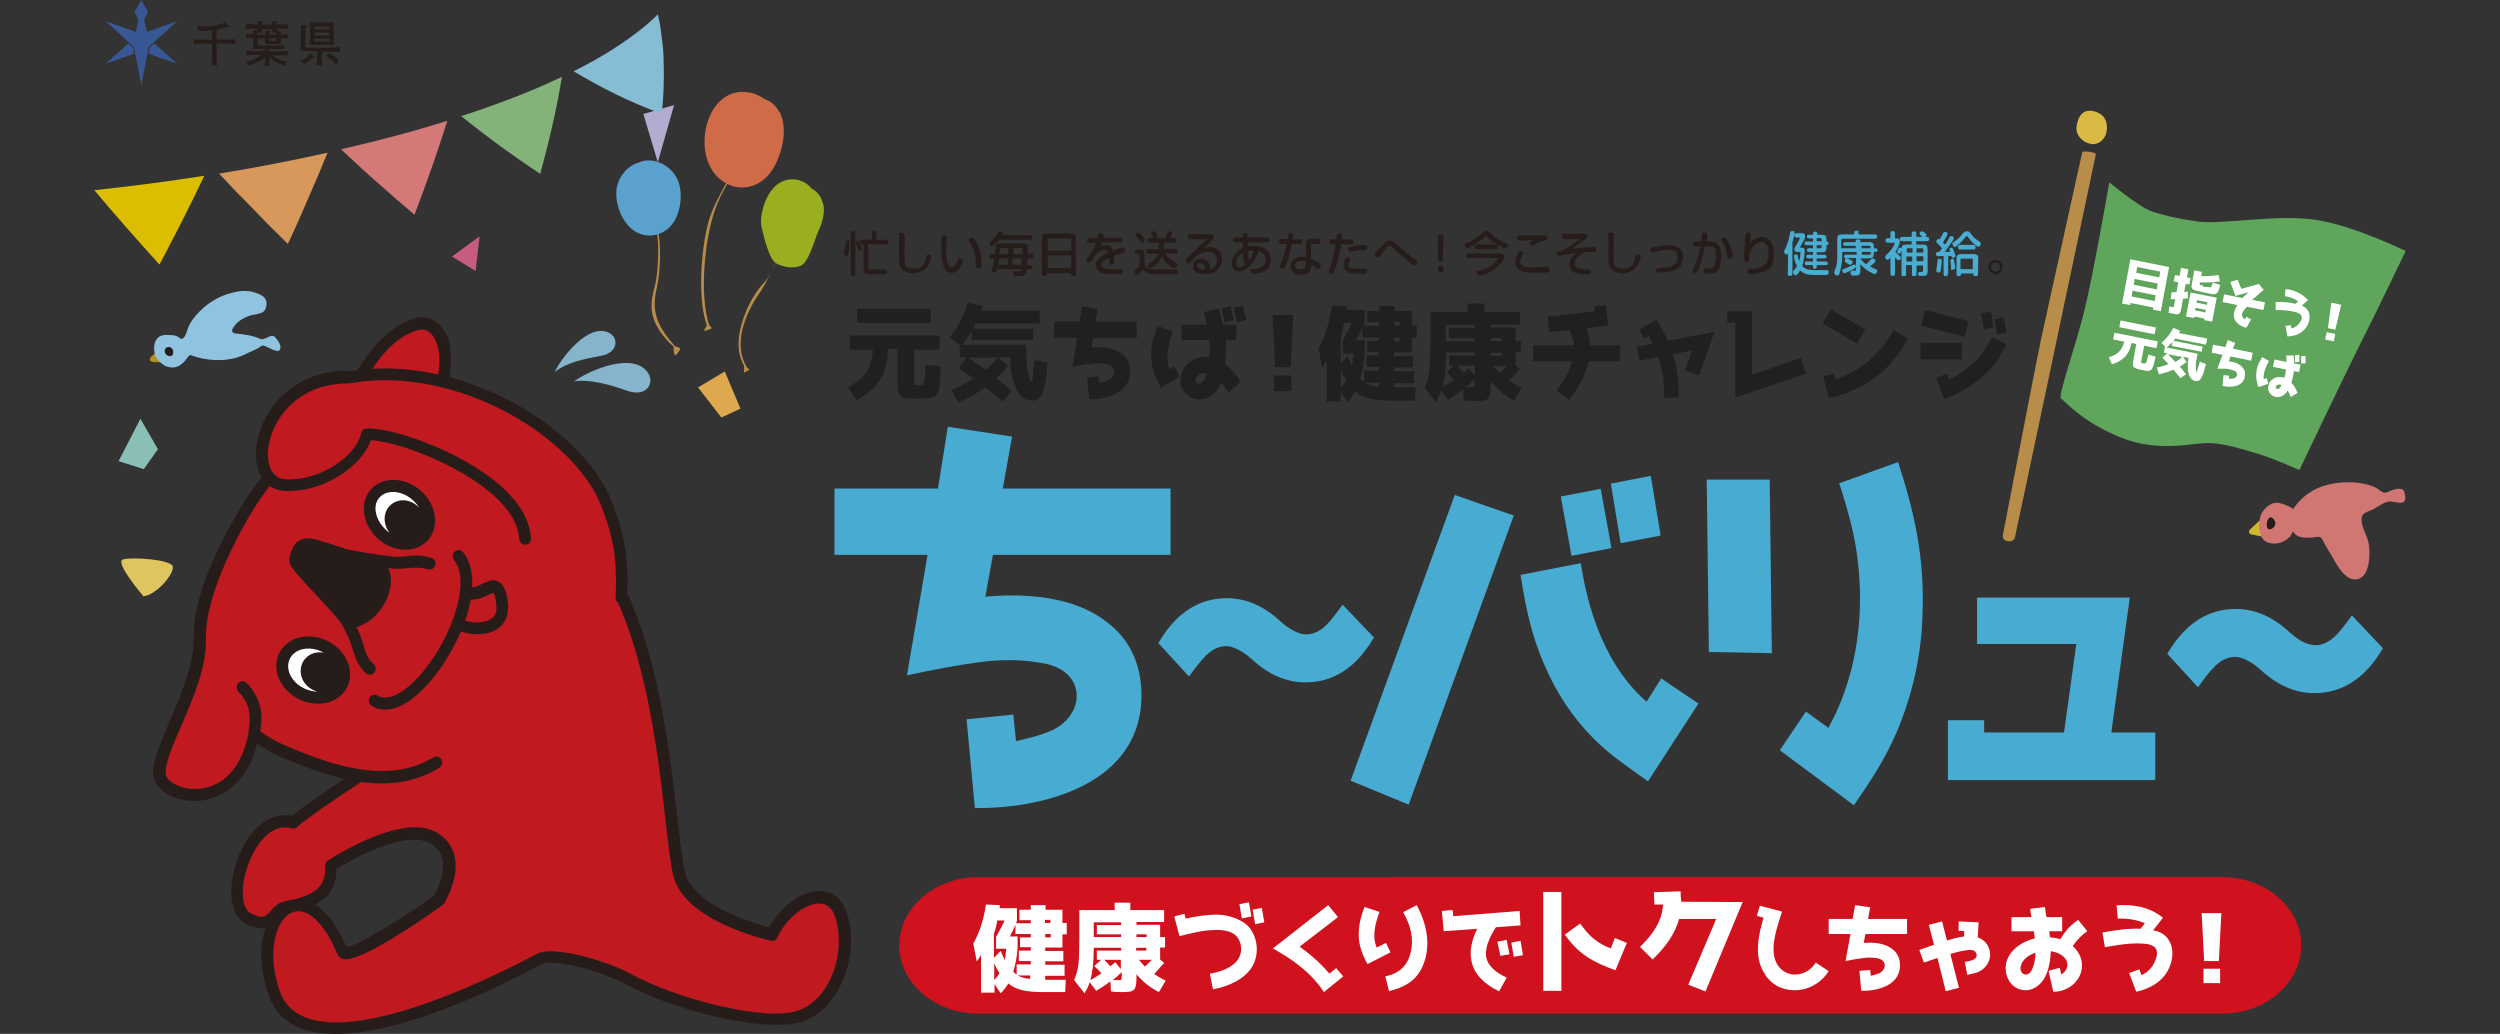 <?xml version="1.0" encoding="utf-8"?>
<!-- Generator: Adobe Illustrator 27.4.1, SVG Export Plug-In . SVG Version: 6.00 Build 0)  -->
<svg version="1.1" id="_レイヤー_2" xmlns="http://www.w3.org/2000/svg" xmlns:xlink="http://www.w3.org/1999/xlink" x="0px"
	 y="0px" viewBox="0 0 813.7 336.5" style="enable-background:new 0 0 813.7 336.5;" xml:space="preserve">
<rect x="0" y="0" width="813.7" height="336.5" fill="#333333" stroke="none"/>
<style type="text/css">
	.st0{fill:#DFC560;}
	.st1{fill:#67B0CC;}
	.st2{fill:#8ABFB5;}
	.st3{fill:#C75C81;}
	.st4{fill:#DEA94E;}
	.st5{fill:#B4ACD0;}
	.st6{fill:#B78D49;}
	.st7{fill:#D06B48;}
	.st8{fill:#5BA1CE;}
	.st9{fill:#9AAE1F;}
	.st10{fill-rule:evenodd;clip-rule:evenodd;fill:#B48F20;}
	.st11{fill-rule:evenodd;clip-rule:evenodd;fill:#90C3DF;}
	.st12{fill-rule:evenodd;clip-rule:evenodd;fill:#261D1B;}
	.st13{fill-rule:evenodd;clip-rule:evenodd;fill:#D0B82E;}
	.st14{fill-rule:evenodd;clip-rule:evenodd;fill:#D17773;}
	.st15{fill:#DCBE00;}
	.st16{fill:#D9985B;}
	.st17{fill:#D37A79;}
	.st18{fill:#84B379;}
	.st19{fill:#86BDD4;}
	.st20{fill:#1F2020;}
	.st21{fill:#261D1B;}
	.st22{fill:#385895;}
	.st23{fill:#48ABD1;}
	.st24{fill:#DBB945;}
	.st25{fill:#5FA65C;}
	.st26{fill:#FFFFFF;}
	.st27{fill:#48ADD1;}
	.st28{fill:#85B4CC;}
	.st29{fill:#C11920;}
	.st30{fill-rule:evenodd;clip-rule:evenodd;fill:#CF121D;}
</style>
<g id="_レイヤー_1-2">
	<path class="st0" d="M46.7,194.1c0,0-9.5-11.1-6.7-12s15.5,0,16.2,2.2S51.2,193.5,46.7,194.1z"/>
	<polygon class="st1" points="93.4,132.7 98.9,126.9 111.9,135.5 102.4,138.4 	"/>
	<polygon class="st2" points="38.6,150.1 45.7,136.3 51.4,146.2 46.8,152.7 	"/>
	<polygon class="st3" points="156.1,76.9 147.1,83.5 154.8,88.2 	"/>
	<polygon class="st4" points="235.9,120.9 227.2,126.1 234.8,135.9 241,133 	"/>
	<polygon class="st2" points="149.2,166.6 158.4,166.2 158.9,154.5 149.8,152.5 	"/>
	<polygon class="st5" points="219.4,34.2 209.4,37.1 214.1,52.8 	"/>
	<path class="st6" d="M234.2,64.5c3.8-7.5,8.4-13.3,9-22c0-0.1-0.8-0.2-0.8,0c-0.7,10.6-7.5,17.9-11.1,27.5
		c-3,8.1-4.7,28.2-0.9,36.6c0.1,0.2,0.7,0,0.6-0.3c-3.8-10.2-1.5-32.5,3.3-41.8H234.2z"/>
	<path class="st6" d="M231.6,106.6c-0.3-0.3-0.6-0.6-1-0.9c-0.1-0.1-0.4-0.1-0.5,0c0,0.1-0.1,0.3-0.1,0.4c-0.3,0.4-0.5,0.8-0.7,1.2
		c0,0.2,0,0.5,0.3,0.4c0.6-0.2,1.2-0.5,1.8-0.7c0.2,0,0.2-0.3,0.1-0.4H231.6L231.6,106.6z"/>
	<path class="st7" d="M253.6,36.4c-1.1-2.2-2.9-3.5-4.8-4.2c-1.1-0.8-2.5-1.5-4-1.9c-14.8-3.7-20.3,19.5-10.7,27.8
		c6.1,5.3,14,3,17.7-3.5c2.9-5,4.7-12.9,1.9-18.3l0,0C253.8,36.3,253.6,36.4,253.6,36.4z"/>
	<path class="st6" d="M219.9,112.9c-5.2-5.8-8.2-10.8-6.2-18.8c1.2-5,1.7-14.9,0.2-19.9c0-0.3-0.5-0.1-0.4,0.1
		c1.2,4.1,0.8,13.9-0.2,18.1c-0.7,2.9-1.4,5.2-1.2,8.2c0.4,4.8,3.6,9.1,7.2,12.3c-0.1,0.9,0,1.8,0.3,2.6c0,0.2,0.4,0.2,0.5,0
		c0.3-0.4,0.6-0.7,0.8-1.1c0.2-0.2,0.5-0.5,0.4-0.8c0-0.6-0.9-0.7-1.4-0.8l0,0L219.9,112.9L219.9,112.9z"/>
	<path class="st8" d="M220.4,58.2c-2.1-4.5-8-7.4-12.5-5.3c-4.1,1.2-7.1,5.3-7.3,9.5c-0.2,4.5,1.9,9.9,5.6,12.6
		c4.5,3.1,10.4,1.7,13.2-2.9c2.4-3.9,2.9-9.9,1-14l0,0C220.4,58.1,220.4,58.2,220.4,58.2z"/>
	<path class="st6" d="M257,69c0-0.1-0.6-0.2-0.6,0c-0.3,5-4.1,19-7.2,22.4c-2.7,2.9-4.9,6.3-6.4,10c-2.3,5.6-3.9,12.9-0.2,18.3
		c0.2,0.3,0.5,0,0.4-0.3c-4.5-7.5-0.4-17.4,4.2-24c3.4-4.9,9.8-19.1,9.9-26.5l0,0L257,69L257,69z"/>
	<path class="st6" d="M243.6,120c-0.4-0.3-0.7-0.6-1.1-0.9l0,0V119l0,0c0-0.3-0.3-0.3-0.3-0.1v0.4l0,0v0.6c0,0.4,0,0.8-0.1,1.1
		c0,0.2,0.2,0.3,0.3,0.2c0.4-0.2,0.9-0.5,1.3-0.7C243.8,120.5,243.9,120.2,243.6,120L243.6,120L243.6,120L243.6,120z"/>
	<path class="st9" d="M267.9,66.5c-0.5-2.4-1.8-4.1-3.7-5.1c-3.2-4-9.4-4.2-12.9,0.3c-1.6,2-2.8,4.8-3.3,7.6c-0.4,1.7-0.4,3.6,0,5.2
		c0.7,2.9,2.5,10.4,4.8,11.3c2.3,1.2,5.1,1.6,7.6,0.8c2.8-0.9,4.7-8.6,5.9-11.2c1.2-2.6,2.3-6,1.7-8.9
		C268,66.5,267.9,66.5,267.9,66.5z"/>
	<path class="st10" d="M51.4,113.5v0.2c0,0.2-0.4,0.4-0.5,0.6c-0.2,0.3-0.4,0.6-0.7,0.9c-0.4,0.4-1.3,1-1.4,1.6
		c-0.2,0.8,0.9,1.1,1.5,1.1h2.5c0.4-0.3-0.4-4.4-1.1-4.4C51.8,113.5,51.4,113.5,51.4,113.5z"/>
	<path class="st11" d="M54.2,119.3c-0.2,0-0.4-0.2-0.6-0.3c-1.3-0.8-2.6-1.9-3.1-3.4c-0.8-2.5-0.3-6,2.6-6.5c1-0.2,2.1,0,3.1,0
		c0.5,0,1,0.2,1.5,0.4c0.4,0.2,0.7,0.5,1.1,0.7c1.2,0.6,2-2.2,2.2-2.9c0.9-2.8,3.1-5.2,5.2-7.1c2.4-2.1,5.2-3.7,8.2-4.6l0,0
		c1.4-0.4,2.9-0.8,4.4-0.9c1.4,0,2.8,0,4.1,0.5c1.2,0.4,2.7,0.9,3.4,2c0.8,1.1,0.5,3.4-0.5,4.2c-1,0.8-2.8,0.9-4.1,1.2
		c-1.9,0.6-3.7,1.5-5,3c-0.4,0.5-1.4,1.6-1.1,2.3c0.3,0.8,2,0.7,2.7,0.8c1.8,0.3,3.7,0.5,5.4,1.2c0.5,0.2,1,0.5,1.6,0.5
		s1.1-0.3,1.6-0.5c0.6-0.3,1.5-0.8,2.2-0.5c0.3,0.1,0.6,0.6,0.8,0.8c0.7,0.8,1.2,1.5,1.4,2.6c0,0.8-0.2,1.5-1.1,1.4
		c-1.5-0.2-2.7-1.1-4.1-1.6c-0.5-0.2-0.9-0.2-1.3,0.2c-0.9,0.7-2,1.1-3,1.6c-1.1,0.4-2,1-3.1,1.4c-5.1,2.1-11.6,1.7-16.6-0.2h-0.2
		c-0.6,0.1-1.1,1.2-1.5,1.6c-1.6,2-3.8,3.1-6.2,2l0,0C54.2,119.2,54.2,119.3,54.2,119.3z"/>
	<path class="st12" d="M55.6,115.9c1-0.2,0.9-1.6,0.5-2.3c-0.6-1.1-2.5-0.8-2.5,0.6c0,0.3,0,0.5,0.2,0.8
		C54.1,115.5,54.8,116.1,55.6,115.9L55.6,115.9L55.6,115.9z"/>
	<path class="st13" d="M736,169c-0.8,0.6-1.5,1.3-2.2,2c-0.5,0.5-2.6,1.9-1.5,2.7c0.2,0.2,0.5,0.2,0.8,0.3c1.2,0.2,2.5,0.6,3.7,0.6
		C736.5,174.6,736.1,169.4,736,169L736,169L736,169L736,169z"/>
	<path class="st14" d="M782.3,159.6c-0.7-0.9-2.7-0.4-3.6-0.1c-0.9,0.3-2,1.1-2.9,0.8c-1-0.3-1.7-1.2-2.6-1.6
		c-4.3-2.1-10.7-2.1-15.3-1c-4.7,1.1-8.9,3.9-11.6,8.1c0.3-0.5-3.3-1.8-3.7-1.9c-2-0.7-3.8,0-5.3,1.6c-1.2,1.2-1.8,2.6-1.8,4.2
		c0,0.3-0.4,0.6-0.2,1.1h0.1c-0.5,0,0.4,3.3,0.5,3.6c0.4,0.6,0.7,1.3,1.3,1.7c0.4,0.3,0.9,0.5,1.4,0.6c0.4,0.1,0.8,0.2,1.2,0.2
		c1.2,0.1,2.3-0.1,3.4-0.7c0.5-0.2,0.9-0.5,1.3-0.8c0.5-0.4,0.8-0.6,1.2-1.3c0.2-0.4,0.5-0.8,0.6-1.2c0.5,1,1.5,1.7,2.6,1.9
		c1.5,0.3,3.3,0.3,4.8,0c1.1-0.2,1.8,0,2.2,0.8c0.9,2,2.2,3.8,3.3,5.8c1.5,2.7,4.1,7.5,7.7,7.2c4.6-0.4,4.7-8.9,4-12
		c-0.6-2.8-2.6-5.3-2.2-8.2c0.2-1.4,1.7-1.8,2.8-2.2c2-0.8,3.6-2.4,5.7-2.9c1.4-0.4,4.6,1.1,5.4-0.2c0.5-0.9,0.2-2.2-0.1-3.1
		C782.6,159.9,782.5,159.7,782.3,159.6L782.3,159.6L782.3,159.6z"/>
	<path class="st12" d="M739.8,168.7L739.8,168.7c-2.1-1.9-3.2,5.1-0.2,3.3c1.2-0.8,1.3-2.2,0.3-3.2l0,0L739.8,168.7z"/>
	<path class="st15" d="M51.9,86.1c2.6-4.8,5-9.6,7.5-14.4c2.4-4.8,4.8-9.6,7.1-14.5c-11.9,1.9-23.8,3.4-35.8,4.7
		C34.1,66,37.6,70,41.1,74s7.1,8,10.7,12l0,0C51.8,86,51.9,86.1,51.9,86.1z"/>
	<path class="st16" d="M93.7,79.4c2.3-4.9,4.5-9.8,6.6-14.8l3.2-7.4l3.1-7.5c-11.7,2.6-23.5,4.9-35.3,6.8c3.6,3.9,7.3,7.7,11.1,11.5
		C86,71.8,89.8,75.6,93.7,79.4L93.7,79.4z"/>
	<path class="st17" d="M134.9,69.9c3.9-10.2,7.5-20.4,10.7-30.6c-11.3,3.6-22.9,6.6-34.6,9.3l5.8,5.4c2,1.8,3.9,3.6,5.9,5.3
		c4,3.6,8,7,12.1,10.5L134.9,69.9z"/>
	<path class="st18" d="M175.8,56.7c2.9-10.6,5.4-21.2,7.1-31.7c-5.2,2.5-10.6,4.8-16.1,6.9s-11.1,4.1-16.7,5.9
		c8.2,6.6,16.8,12.9,25.8,18.8l0,0C175.9,56.6,175.8,56.7,175.8,56.7z"/>
	<path class="st19" d="M215.4,36.9c0.3-2.8,0.5-5.5,0.6-8.3s0.1-5.5,0-8.2c0-2.7-0.2-5.4-0.6-8c-0.2-1.3-0.3-2.6-0.5-3.9
		s-0.5-2.6-0.8-3.8c-3.6,3.6-7.9,6.9-12.6,10c-4.6,3.1-9.6,5.9-14.8,8.5c8.9,5.3,18.3,10.1,28.6,13.8l0,0L215.4,36.9z"/>
	<path class="st20" d="M289,113.8c-0.2,7.9-3.1,12.5-10.2,16.5l-2.8-4.2c5.7-3.2,7.8-6.3,8.1-12.3h-7.5v-4.6h29.2v4.6h-8.3v10.7
		c0,0.4,0,0.7,0.2,0.8c0.2,0,0.7,0.1,1.6,0.1s1.4-0.3,1.5-0.8c0.2-0.5,0.3-2.3,0.5-5.4v-0.4l4.9,0.4l-0.2,4.5c-0.3,6-1.6,6-7.2,6
		s-4.5-0.1-5.6-0.8c-1-0.6-1.1-2-1.1-3.7v-11.6H289C289,113.6,289,113.8,289,113.8z M279,100.5h23.9v4.6H279V100.5z"/>
	<path class="st20" d="M309,109.9c2.7-3.3,4.8-7.1,6-11.3l4.8,1c-0.1,0.3-0.2,0.8-0.5,1.5h19.1v4.2h-20.8c-0.2,0.4-0.5,0.9-0.9,1.7
		h19.6v3.6h-20.1v-2.8c-1,1.7-2,3.2-3,4.4H334v1.1c0,2.4,0.1,4.4,0.3,6.2c0.3,2.6,0.8,4.7,1.4,4.7s0.2-0.1,0.3-0.4
		c0.1-0.5,0.4-3.6,0.7-6.6l4.2,0.8c-0.2,3.4-0.4,6-0.9,7.8c-0.9,3.7-2,4.6-4.1,4.6c-4,0-7-4.8-7.1-14.1H325l3.1,2.9
		c-1.1,1.3-2.4,2.7-3.8,3.9c1.7,1.4,3.4,2.8,5,4.2l-3,3.4c-2.5-2.1-4.3-3.6-5.6-4.6c-2.8,2-5.8,3.6-8.9,4.9l-2.2-4.1
		c2.5-1,4.9-2.3,7.2-3.8c-1.6-1.1-3.2-2.2-4.8-3.3l2.6-3.5h-2.2v-4.1l-3.5-2.4l0,0L309,109.9L309,109.9z M324.8,116.4H315
		c1.9,1.2,3.8,2.5,5.8,3.9C322.2,119.1,323.5,117.7,324.8,116.4L324.8,116.4z"/>
	<path class="st20" d="M355.9,109.7l-0.6,3.4c4.1-0.4,7.6,0.3,9.9,2.1c1.9,1.5,2.7,3.6,2.6,6.2c-0.3,6.9-8.3,8.7-13.3,8.6l-0.7-7.1
		l3.7-0.4l0.2,2.1c0.9-0.2,1.9-0.4,2.9-0.8c2.7-1.3,2.8-4.7-0.6-5.3c-1.8-0.4-3.6-0.3-5.4,0c-1.8,0.2-3.6,0.6-5.6,1l1.6-9.6h-7.5
		v-5.3h8.3l0.8-4.9l5.1,0.8l-0.7,4.2h13.4v5.3h-14.2L355.9,109.7L355.9,109.7z"/>
	<path class="st20" d="M382.2,119.2l1.7,3.4l-6,3.6c-1.5-2.5-5.1-8.8-2-17.6l0.9-2.5l4.9,1.7c-2.5,7.1-1.7,10.8-1.1,12.4l1.7-1
		H382.2z M399.9,127.8c-0.6-0.8-1.5-2.2-2.5-3.4c-0.4,1.3-1,2.3-1.8,3.2c-1.4,1.6-3.3,2.4-5.2,2.4s-4.1-1-5.3-2.9
		c-0.9-1.4-1.1-3.1-0.7-4.9c0.4-2,1.5-3.6,3.1-4.6c2-1.3,4.1-1.7,6.1-1.3c0.1-1.1,0.1-2.2,0.1-3.2s0-1.7-0.1-2.4h-9v-5h8.2
		c-0.5-2.1-0.9-3.9-1-4.1l4.8-1.2c0.1,0.3,0.8,2.4,1.4,5.3h4.4v5H399v2.4c0,1,0,3.4-0.3,5.4c1.9,1.4,3.4,3.1,5.1,5.8L399.9,127.8
		L399.9,127.8L399.9,127.8L399.9,127.8z M389.2,123.4c-0.2,0.8,0.1,1.4,1,1.4c1.5,0.2,2.2-1.9,2.6-3.3
		C391.6,121.2,389.6,121.8,389.2,123.4z M398.6,105l-1-4.6l2.9-0.8l1.1,4.6L398.6,105z M402.6,105l-1.1-4.8l3-0.8l1.1,4.7l-3,0.8
		C402.6,104.9,402.6,105,402.6,105z"/>
	<path class="st20" d="M420.9,102.5l-0.8,17H415l-0.8-17H420.9L420.9,102.5L420.9,102.5z M414.6,122.2h5.7v5.1h-5.7V122.2z"/>
	<path class="st20" d="M459.6,101.1v4.8h1.5v4.1h-1.5v4.7h-5.9v1.2h6.2v3.7h-6.2v1.2h6.6v3.9h-6.6v1.4h7.1l-0.3,4.3h-7.5
		c-5.8,0-9.3-0.8-11.9-3c-0.8,1.4-1.6,2.6-2.6,3.5l-2.1-3.3v3.1h-4.6v-13.4c-0.6,1-1,1.8-1.5,2.3l-1.1-6.3c2.1-3.8,3.6-8.5,4.3-13.8
		l4.8,0.2v1.1h5.9v4.4l-0.3,0.8h5v-1.1H445v-3.7h3.9v-1.6h5v1.6h5.9L459.6,101.1L459.6,101.1z M436.4,118.3l2.2-2.4
		c0.5,1.2,1,2.3,1.4,3.2c0.3-1.3,0.5-2.6,0.6-4h-3.5v-4.3c1.2-2.2,2.2-4.1,2.9-5.8h-2.5c-0.3,1.5-0.6,3.1-1.1,4.7v8.4l0,0V118.3
		L436.4,118.3z M436.4,126.2c0.8-0.8,1.4-1.6,1.8-2.4c-0.6-0.9-1.2-2-1.8-3.4V126.2L436.4,126.2z M444,124.3v-3.7h4.8v-1.2h-4.1
		v-3.7h4.1v-1.2H445V111h3.7v-1.2h-5.3v-3.3c-0.5,1.4-1.1,2.8-1.9,4.2h2.7v4.3c-0.2,3.1-0.7,5.8-1.5,8.2c0.4,0.4,0.7,0.7,1.1,0.9
		l0,0L444,124.3L444,124.3z M444.4,124.6c1.2,0.7,2.7,1.1,4.4,1.2v-1.2H444.4z M453.8,105.9h1.8v-1.1h-1.8V105.9z M455.6,111.1v-1.2
		h-1.8v1.2H455.6z"/>
	<path class="st20" d="M495.2,126.4l-2.3,4c-3-1.5-5.5-3.6-7.7-6.3v0.3c0,2.3,0,4.2-0.8,5.2c-0.7,0.9-2.6,0.9-4.5,0.9
		s-1.8,0-3.5-0.2l-0.2-3.6c-1.5,1.2-3.1,2.3-4.9,3.4l-2.2-3.1c-0.4,1.3-1,2.6-1.8,3.9l-3.6-4.7c0.8-1.7,1.2-3.6,1.5-5.5
		c0.2-1.9,0.4-5.2,0.4-9.9v-9.3h12.1v-2.7h5.4v2.7h11.6v4.2h-9.5v0.9h8.1v4.3h1.7v3.7h-1.7v4.2l1.3,1.2c-1.1,1.5-2.3,2.8-3.4,3.9
		c1.4,1,2.7,1.7,3.9,2.3l0,0L495.2,126.4L495.2,126.4z M470.9,121.2l2.3-2.2h-1.5v-3.3h8.4v-1h-9.4v0.2c0,4.8-0.4,8.5-1.2,11.2
		c1.1-0.6,2.3-1.4,3.8-2.4c-0.8-0.9-1.7-1.8-2.4-2.6l0,0L470.9,121.2L470.9,121.2z M471.6,110v-3.3h8.4v-0.9h-9.4v5.3h9.4v-1
		L471.6,110L471.6,110z M478.1,119.9l1.9,2.4V119h-5.7c0.8,0.8,1.5,1.6,2.1,2.3C477.2,120.6,477.7,120.2,478.1,119.9L478.1,119.9
		L478.1,119.9z M480,123.4c-1.1,1.1-2,2-3,2.7h2c0.7,0,1-0.5,1-1.4v-1.4C480,123.3,480,123.4,480,123.4z M485.2,111h3.5v-1h-3.5V111
		z M488.8,115.8v-1h-3.5v1H488.8z M490.5,119.1H486c0.7,0.9,1.4,1.7,2.1,2.4c0.8-0.7,1.5-1.5,2.3-2.4H490.5L490.5,119.1z"/>
	<path class="st20" d="M527.3,117.6h-10.2c-0.9,4.6-3.3,8.4-6.3,12.5l-4.2-3c2.4-3.3,4.2-6.1,5.1-9.5H499v-5.2h13.3
		c-0.2-2.5-1-3.9-1.5-5l-6.5,0.7l-0.5-5l15.3-1.8l-0.2-1.6l3.8-0.4l0.8,6.7l-7.2,0.8c0.4,1.1,1,3,1.2,5.6h9.8L527.3,117.6
		L527.3,117.6L527.3,117.6z"/>
	<path class="st20" d="M558,108.1l-5,14.1l-4.5-1.6l2.2-6.5l-6.2,1.2c1.5,4.7,1.9,9.2,1.9,14.1h-4.7c0-6.4-0.9-10.2-1.9-13.2
		l-6.2,1.2l-0.8-4.6l5.1-0.9c-0.5-1.3-1.1-2.2-1.2-2.6l-1.6,0.9l-1.6-3l5.7-3.2c1.4,2.3,2.6,4.5,3.6,6.9l15.1-2.9l0,0L558,108.1
		L558,108.1z"/>
	<path class="st20" d="M564.8,129.5V105h-2.6v-3.7h8V122l15.9-5.5l1.7,5.1l-23,7.8l0,0L564.8,129.5L564.8,129.5z"/>
	<path class="st20" d="M593.2,105.4l2.7-4.7l11.2,6.5l-2.6,4.7l-11.2-6.6L593.2,105.4L593.2,105.4z M595.2,129.5l-1.8-7l3.6-0.9
		l0.5,1.8c8.2-2.7,14.4-8.1,18.8-16l4.7,2.8c-2.8,5-6.1,9.3-10.5,12.6c-4.5,3.4-9.7,5.5-15.2,6.8l0,0L595.2,129.5z"/>
	<path class="st20" d="M638.5,117h-13.4v-5.4h13.4V117z M639.5,109.6l-14.2-3.6l1.2-5.1l14.2,3.6L639.5,109.6L639.5,109.6z
		 M641.8,125.3c-2.7,1.9-5.7,3.3-9,4.6l-2.7-6.8l3.5-1.5l0.8,2c2.8-1.4,5.6-3.3,8-5.5c2.5-2.3,4.2-5.1,6-8.4l4.6,2.4
		c-1.3,2.4-2.4,4.8-4.1,6.8C646.9,121.3,644.4,123.4,641.8,125.3L641.8,125.3C641.9,125.2,641.8,125.3,641.8,125.3z M645.7,107.1
		l-0.9-5.1l3.2-0.6l0.9,5.1L645.7,107.1L645.7,107.1L645.7,107.1z M650,108.9l-0.9-5l3.1-0.6l0.9,5L650,108.9L650,108.9L650,108.9z"
		/>
	<path class="st21" d="M72,14.2h-1.5v1.2c0,3.6,0,4.2,0.2,5.9h-1.8c0-1.1,0.1-2.6,0.1-3v-4.1h-1.4c-1.5,0-3.1,0-4.5,0.1v-1.5
		c1.7,0.1,4,0.1,4.5,0.1H69v-3c-1.2,0-2.6,0.2-4.1,0.2L64,8.4c0.6,0,1.3,0.2,2.5,0.2c3.2,0,5.8-0.8,6.8-1.3l1.1,1.1l0.2,0.2
		c0,0,0,0.2-0.2,0.2c-0.2,0-0.3,0-0.4-0.1c-1,0.4-1.7,0.7-3.5,1v3.2H72c1.5,0,3.1,0,4.6-0.1v1.5C74.7,14.2,72.2,14.2,72,14.2z"/>
	<path class="st21" d="M90.1,9.5v0.6l1.4,0.2c0,0,0.2,0,0.2,0.2s-0.2,0.2-0.3,0.3v0.4c1.3,0,1.4,0,2.3-0.1v1.4h-2.3v1.8h-5.1v-1.8
		h-2.4v2.3h8.5V16h-4.8v0.7h1.6c1.5,0,3,0,4.5-0.1V18h-4.9c0.5,0.6,2.3,1.8,4.7,2.1l-0.8,1.3c-0.7-0.2-1.9-0.5-3.2-1.4
		c-0.6-0.4-1.3-0.8-1.8-1.4v2.9h-1.5v-2.9c-0.6,0.6-1.3,1.1-2.1,1.5c-0.5,0.2-1.9,0.9-3.1,1.2l-1.1-1.2c1.2-0.2,1.9-0.4,3.1-1
		c1.3-0.6,1.7-1,2-1.2h-4.8v-1.4c2,0.1,4.1,0.1,4.4,0.1h1.6v-0.7h-3.8v-3.5h-2.3V11c0.9,0,1,0,2.3,0.1V9.9h1.4V9.4H80V7.9
		c1,0,1.3,0,3.9,0.1V6.9h1.5c0,0.1,0.2,0.1,0.2,0.3s0,0.1-0.3,0.3V8h3.2V6.9H90c0,0.1,0.2,0.2,0.2,0.3s-0.1,0.2-0.3,0.3V8
		c1.2,0,2.5,0,3.8-0.1v1.5c-1.3,0-2,0-3.7-0.1l0,0L90.1,9.5L90.1,9.5z M89.9,10.6h-1.3V9.5h-3.2v1.1h-1.5v0.7h2.4V10h1.5
		c0.1,0.1,0.2,0.2,0.2,0.3s-0.2,0.2-0.3,0.3v0.7h2.2V10.6C89.9,10.6,89.9,10.6,89.9,10.6z M89.9,12.5h-2.2v0.8h2.2V12.5z"/>
	<path class="st21" d="M101.8,18.6c-0.4,0.6-1.5,1.6-2.8,2.3l-1.2-1.1c1.2-0.5,2.3-1.1,3.1-2.5l1.3,1c0,0,0.1,0,0.1,0.2
		s-0.2,0.2-0.6,0.2l0,0L101.8,18.6z M105.1,16.7h-0.3v4.6h-1.6v-4.7h-3c-0.1,0-2.1,0-2.4,0.1c0-1.3,0.1-2.5,0.1-2.8V8.1l1.7,0.2
		c0.1,0,0.2,0,0.2,0.2v0.2c0,0-0.3,0.2-0.4,0.2v6.6h5.6c0.5,0,3.4,0,4.5-0.1h1.1v1.5c-1.3,0-4-0.1-5.6-0.1l0,0L105.1,16.7
		L105.1,16.7z M106.4,14.6h-5.5V9.5c0-0.7,0-1.5-0.1-2.2h7.8v7.3H106.4L106.4,14.6z M107.2,8.7h-4.9v0.9h4.9V8.7z M107.2,10.6h-4.9
		v0.9h4.9V10.6z M107.2,12.6h-4.9v0.9h4.9V12.6z M109.3,20.9c-1.4-1.6-2.5-2.2-3.1-2.5l0.8-1.1c0.8,0.3,2.8,1.7,3.3,2.3l-0.9,1.3
		C109.4,20.9,109.3,20.9,109.3,20.9z"/>
	<polygon class="st22" points="41.8,14.1 34.4,20.7 43.6,17.5 43.3,15.5 	"/>
	<polygon class="st22" points="57.6,6.9 47.8,10.4 46.9,6.4 48.2,4 46,0 43.8,4 45.1,6.4 44.2,10.4 34.4,6.9 43.6,15.3 46,27.7 
		48.4,15.3 	"/>
	<polygon class="st22" points="48.8,15.5 48.3,17.5 57.6,20.7 50.2,14.1 	"/>
	<path class="st23" d="M323.2,180.5l-2.5,13.7c16.9-1.5,31,1.2,40.1,8.7c7.6,5.9,11.1,14.7,10.7,25.1c-1.3,28.2-33.7,35.3-54.2,35
		l-2.7-28.9l15.2-1.5l0.9,8.6c3.6-0.8,7.6-1.7,11.7-3.5c10.9-5.1,11.3-19-2.3-21.7c-7.4-1.5-14.8-1.4-21.9-0.4
		c-7.2,1-14.5,2.4-23,4.2l6.7-39.2h-30.3V159h33.7l3.2-20.1l20.9,3.2l-3,16.9H381v21.6h-57.9L323.2,180.5L323.2,180.5z"/>
	<path class="st23" d="M437,196.8l-0.8,1.1c-2.6,3.6-4.5,5.8-6.1,6.9l0,0c-1.6,1.1-3.3,1.7-5.1,1.7s-5.2-1.4-8.4-4.4
		c-5.3-4.9-11.1-7.4-17.3-7.4c-8.9,0-16.2,4.6-21.8,13.8l-0.5,0.8l10,10.9l0.8-1.1c2.5-3.4,4.5-5.8,6.2-7c1.6-1.2,3.4-1.8,5.2-1.8
		s5.2,1.4,8.4,4.4c5.3,4.9,11.1,7.4,17.3,7.4c8.9,0,16.2-4.6,21.8-13.8l0.5-0.8L437,196.8L437,196.8L437,196.8z"/>
	<path class="st23" d="M765.5,200.3l-0.8,1.1c-2.6,3.6-4.5,5.8-6.2,6.9l0,0c-3.7,2.7-8,2.4-13.5-2.7c-5.3-4.9-11.1-7.4-17.3-7.4
		c-8.9,0-16.2,4.6-21.8,13.8l-0.5,0.8l10,10.9l0.8-1.1c2.4-3.4,4.5-5.8,6.2-7c1.6-1.2,3.4-1.8,5.2-1.8s5.2,1.4,8.4,4.4
		c5.3,4.9,11.1,7.4,17.3,7.4c8.9,0,16.2-4.6,21.8-13.8l0.5-0.8L765.5,200.3L765.5,200.3L765.5,200.3z"/>
	<polygon class="st23" points="439.6,254.1 458.5,261.9 492.7,167.8 473.5,161.1 	"/>
	<path class="st23" d="M540.7,220.8l-4.8,7.6c-16.1-14.1-19.9-36.5-21.2-43.9l-0.2-1.2l-19.6,3.8l0.2,1.1c1.4,9,3.3,18.7,7.7,28.5
		c3.8,8.9,9.2,17,15.8,23.6c4.5,4.6,9.5,8.1,14.8,11.9l3,2.1l16.4-25.3L540.7,220.8L540.7,220.8L540.7,220.8L540.7,220.8z"/>
	<polygon class="st23" points="524.5,178.4 521,159.1 508,161.6 511.5,180.9 	"/>
	<polygon class="st23" points="540.5,174.3 537.3,154.9 524.3,157.4 527.5,176.8 	"/>
	<polygon class="st23" points="555.5,156.1 556.2,212.2 576.7,212.6 576,156.1 	"/>
	<path class="st23" d="M618.2,151.6l-0.4-1.2l-19.2,6.9l0.4,1.1c2.3,7.3,4.7,15.4,5.7,24.4c2.3,19.6-1.1,38.8-9.6,54.1l-7.3-5.3
		l-8.5,12.6l24.1,17.9l0.7-1c4.9-7.1,9.9-14.8,13.4-23.2c4.9-11.7,7.7-24,8.2-36.5c0.5-12.4,0-27.1-7.6-49.9l0,0L618.2,151.6
		L618.2,151.6z"/>
	<polygon class="st23" points="687.2,238.4 693.2,194.5 643.5,194.5 643.5,209.6 675.8,209.6 671.8,238.4 645.8,238.4 645.8,234.4 
		634,234.4 634,253.9 701.5,253.9 701.5,238.4 	"/>
	<path class="st24" d="M681.5,36.2c-3.7-0.9-5.2,1.9-5.6,4.9c-0.4,3,1.9,5.1,4.4,5.7s4.8-1.3,5.3-3.7S685.7,37.2,681.5,36.2
		L681.5,36.2z"/>
	<path class="st6" d="M677.8,49.4c0,0,1-0.2,2.2,0c1.3,0.3,2.3,0.2,2.1,1.1c-0.2,1-25.1,119.2-26.3,124.5c-0.4,1.8-4.4,1.6-3.9-0.9
		c0.5-2.4,10.8-56.1,12.4-63.6C666,103,677.7,49.3,677.8,49.4L677.8,49.4C677.7,49.3,677.8,49.4,677.8,49.4z"/>
	<path class="st25" d="M686.5,59.6c0,0-5.4,31-8.3,42.4s-8.5,27.2-7.4,27.7c1.1,0.6,6.5,7.4,19.2,12.6s24,1.7,29.1,1.9
		s9.6,1.7,15.2,3.3c5.7,1.7,14.1,5.5,14.1,5.5s16.5-34.6,20.2-41.8c3.7-7.2,14.4-29.5,14.4-29.5s-17.1-8.4-29.6-10.2
		c-12.6-1.8-30.5,1.7-38.1,0.6s-10.4-1.9-14.7-3.2c-4.2-1.3-14.1-9.6-14.1-9.6l0,0L686.5,59.6L686.5,59.6z"/>
	<path class="st26" d="M706,86.9l-2.7,14.4l-2.5-0.5v-0.7c0.1,0-7.4-1.5-7.4-1.5v0.7c-0.1,0-2.7-0.5-2.7-0.5l2.7-14.4l12.5,2.5H706
		L706,86.9z M693.8,96.5l7.5,1.5l0.3-1.9l-7.5-1.5L693.8,96.5L693.8,96.5z M694.5,92.7l7.5,1.5l0.3-1.9l-7.5-1.5L694.5,92.7
		L694.5,92.7z M702.8,90.3l0.3-1.9l-7.5-1.5l-0.3,1.9L702.8,90.3z"/>
	<path class="st26" d="M705.8,101.8l0.3-2.1c0.7,0.2,1.1,0.3,1.2,0.3h0.2c0,0,0-0.2,0.1-0.6l0.4-2h-1.5l0.3-2.3h1.6l0.6-3.2
		l-1.5-0.3l0.4-2.1l1.5,0.3l0.5-2.6l2.4,0.5l-0.5,2.6l1.2,0.2l-0.4,2.1l-1.2-0.2l-0.5,2.6c0.4,0,0.8,0,1.2-0.1v2.2
		c-0.5,0-1,0.1-1.6,0.2l-0.4,2.4c-0.2,1.1-0.4,2.1-0.8,2.4c-0.4,0.3-1.2,0.2-2,0C707.1,102.1,706.6,101.9,705.8,101.8L705.8,101.8
		L705.8,101.8z M714,103.5l-2.5-0.5l1.5-7.8l8.5,1.7l-1.5,7.8l-2.5-0.5v-0.5l-3.3-0.7v0.5H714z M717,93.3c0.3,0,0.5,0.1,0.6,0.1h1.2
		c0.4,0.2,0.8,0.2,0.9,0c0.2-0.3,0.3-0.8,0.5-1.4l2.4,0.7c-0.6,2.8-1,3.4-3.2,2.9l-3.8-0.8c-2.2-0.5-2.5-0.8-2.2-2.4l0.8-4.4
		l2.5,0.5l-0.3,1.4c2,0,3.8-0.1,5.7-0.4l0.4,2.1c-2.1,0.3-4.2,0.4-6.5,0.3v0.2c-0.1,0.4,0,0.7,0.5,0.8h0.6V93L717,93.3L717,93.3z
		 M717.8,101.7l0.2-0.8l-3.4-0.7l-0.2,0.8L717.8,101.7z M718.5,98.4l-3.4-0.7l-0.2,0.8l3.4,0.7L718.5,98.4z"/>
	<path class="st26" d="M731.2,100.1c-1.1,0.9-2.4,2.7-0.5,3.8l0.4-0.8l1.6,0.9l-1.6,2.7c-3.1-0.9-3.9-2.5-4-3.7
		c-0.2-1.3,0.4-2.6,1.1-3.7l-4.8-1l0.5-2.5l5.9,1.2l2.1-1.9l-4.3,1.2l-1.7-4.5l2.4-0.8l1.2,3l5.7-1.6l1.6,1.9l-3.8,3.3l4.2,0.8
		l-0.5,2.5l-5.5-1.1L731.2,100.1L731.2,100.1z"/>
	<path class="st26" d="M743.8,106.1l1.8-0.3l0.2,1.1c1.3-0.3,2.1-1.1,2.6-1.7c1.6-2.2,0.6-3.2-1.6-3.7c-1.9-0.5-4-0.6-6.1-0.6v-2.6
		c2.2,0,4.3,0,6.4,0.6l0.9-0.8c-1.8-1.4-4.2-1.7-4.3-1.7l0.2-2.3c2.7,0.2,5.4,1.4,7.3,3.6l-2,1.8c3,1.1,3.2,4.6,1.3,7.2
		c-0.9,1.3-2.8,2.7-6,2.8l-0.6-3.4H743.8L743.8,106.1z"/>
	<path class="st26" d="M757.3,108.1l2.8,0.6l-0.5,2.4l-2.8-0.6L757.3,108.1z M762,99.2l-1.9,8.1l-2.4-0.5l1.1-8.3L762,99.2L762,99.2
		L762,99.2z"/>
	<path class="st26" d="M693.8,111.6c-0.8,3.8-2.6,5.7-6.4,7l-1-2.3c3-1,4.3-2.3,5-5.1l-3.6-0.7l0.4-2.2l14.1,2.8l-0.4,2.2l-4-0.8
		l-1,5.2v0.4c0,0,0.3,0.1,0.8,0.2c0.4,0,0.7,0,0.8-0.2s0.4-1.1,0.7-2.5v-0.2l2.4,0.7l-0.5,2.1c-0.7,2.8-1.3,2.8-4,2.2
		c-1.1-0.2-2.2-0.5-2.6-0.9c-0.4-0.4-0.3-1.1-0.2-1.9l1-5.6L693.8,111.6L693.8,111.6C693.8,111.7,693.8,111.6,693.8,111.6z
		 M690.2,104.3l11.5,2.3l-0.4,2.2l-11.5-2.3L690.2,104.3z"/>
	<path class="st26" d="M703.5,111.6c1.6-1.3,2.9-3,3.9-4.9l2.2,1c0,0.2-0.2,0.4-0.4,0.7l9.2,1.8l-0.4,2l-10-2
		c-0.1,0.2-0.3,0.4-0.6,0.7l9.5,1.9l-0.3,1.7l-9.7-1.9l0.2-1.3c-0.7,0.7-1.3,1.4-1.9,1.8l10,2v0.5c-0.3,1.2-0.4,2.1-0.5,3
		c0,1.3,0,2.3,0.2,2.4c0,0,0.1,0,0.2-0.2c0.1-0.2,0.5-1.7,0.9-3.1l2,0.8c-0.4,1.6-0.8,2.8-1.1,3.7c-0.8,1.7-1.4,2-2.4,1.8
		c-1.9-0.4-2.9-3-2.2-7.5l-1.8-0.4l1.2,1.7c-0.7,0.5-1.4,1.1-2.2,1.5c0.7,0.8,1.4,1.7,2,2.5l-1.8,1.3c-1-1.2-1.8-2.2-2.3-2.8
		c-1.5,0.7-3.1,1.2-4.7,1.5l-0.7-2.2c1.3-0.2,2.6-0.6,3.8-1.1c-0.7-0.7-1.3-1.4-2-2.1l1.6-1.4l-1.1-0.2l0.4-2l-1.5-1.5l0,0
		L703.5,111.6L703.5,111.6z M710.3,116.2l-4.7-0.9c0.8,0.8,1.6,1.6,2.4,2.5C708.8,117.4,709.6,116.8,710.3,116.2L710.3,116.2z"/>
	<path class="st26" d="M726,116l-0.6,1.6c2,0.2,3.6,0.9,4.5,2c0.8,0.9,1,2,0.7,3.2c-0.8,3.3-4.8,3.4-7.2,2.8l0.3-3.5l1.8,0.2v1
		c0.4,0,0.9,0,1.4-0.1c1.4-0.3,1.8-2,0.2-2.6c-0.8-0.3-1.7-0.5-2.6-0.6h-2.8l1.7-4.5l-3.6-0.7l0.5-2.6l4,0.8l0.8-2.3l2.4,0.9
		l-0.7,1.9l6.4,1.3l-0.5,2.6L726,116L726,116L726,116z"/>
	<path class="st26" d="M737.8,123.1l0.5,1.8l-3.2,1.1c-0.5-1.3-1.7-4.8,0.6-8.7l0.6-1.1l2.2,1.3c-1.8,3.2-1.8,5-1.7,5.9l0.9-0.3
		L737.8,123.1L737.8,123.1z M745.5,129c-0.2-0.5-0.5-1.2-0.9-1.9c-0.3,0.6-0.7,1-1.2,1.4c-0.8,0.6-1.8,0.9-2.7,0.7
		c-1-0.2-1.9-0.9-2.3-1.9c-0.3-0.7-0.2-1.6,0.1-2.4c0.4-0.9,1.1-1.6,1.9-1.9c1-0.4,2.1-0.4,3.1,0c0.1-0.5,0.3-1,0.4-1.5
		c0-0.5,0.1-0.8,0.2-1.2l-4.3-0.9l0.5-2.4l3.9,0.8c0-1.1,0-1.9-0.1-2.1h2.4c0,0,0.2,1.1,0.2,2.6l2.1,0.4l-0.5,2.4l-1.7-0.3
		c0,0.4,0,0.7-0.2,1.2c-0.1,0.7-0.3,1.6-0.6,2.6c0.8,0.8,1.4,1.8,2,3.3l-2.2,1.3l0,0L745.5,129L745.5,129z M740.8,125.8
		c-0.2,0.4,0,0.7,0.3,0.8c0.7,0.2,1.2-0.7,1.5-1.3c-0.6-0.3-1.6-0.2-1.9,0.6L740.8,125.8L740.8,125.8z M747,117.9v-2.3l1.4-0.1v2.3
		C748.5,117.8,747,117.9,747,117.9L747,117.9z M749,118.3v-2.4c-0.1,0,1.4,0,1.4,0v2.4H749z"/>
	<path class="st21" d="M276.5,79c0,1-0.2,3-0.4,3.6c-0.1,0.6-0.3,0.7-0.6,0.7s-0.8-0.1-0.8-0.7s0-0.2,0.1-0.5
		c0.2-0.8,0.3-2.1,0.4-2.7c0-0.9,0.1-1.1,0.7-1.1S276.5,78.6,276.5,79L276.5,79L276.5,79z M276.9,76.2c0-0.6,0-1,0.8-1
		s0.7,0.4,0.7,1v12.7c0,0.6,0,1-0.8,1s-0.7-0.4-0.7-1V76.2z M279.4,81.4c0-0.1-0.5-1.3-0.6-1.6c-0.3-0.7-0.3-0.8-0.3-0.9
		c0-0.4,0.4-0.6,0.6-0.6c0.4,0,0.5,0.3,0.6,0.5c0.1,0.3,0.8,1.7,0.8,2.1s-0.4,0.7-0.7,0.7S279.5,81.6,279.4,81.4L279.4,81.4z
		 M282.6,79.5v7.8c0,0.3,0.2,0.4,0.4,0.4h4.7c0.6,0,1,0,1,0.7c0,0.9-0.4,0.9-1,0.9h-5c-1.6,0-1.6-0.7-1.6-2.1v-7.7h-0.2
		c-0.6,0-1,0-1-0.8s0.4-0.7,1-0.7h2.9v-1.8c0-0.7,0-1,0.8-1s0.7,0.4,0.7,1V78h2.8c0.6,0,1,0,1,0.8s-0.4,0.7-1,0.7L282.6,79.5
		L282.6,79.5z"/>
	<path class="st21" d="M294.5,76.8c0,0.4,0,4.3-0.1,5.1v1.9c0,2.1,0,3.6,2.6,3.6s3.6-0.3,4.4-3.4c0.2-0.9,0.3-1.2,0.8-1.2
		s0.6,0.1,0.8,0.3c0.1,0.1,0.1,0.3,0.1,0.5c0,0.5-0.4,1.8-1,2.8c-1.3,2.1-3.4,2.5-5,2.5s-3.2-0.6-3.8-1.6c-0.6-0.9-0.7-2-0.7-4.4
		v-6.8c0-0.3,0.3-0.4,0.9-0.4c0.9,0,0.9,0.6,0.9,0.9l0,0L294.5,76.8L294.5,76.8z"/>
	<path class="st21" d="M308.2,77.6c0,0.2,0,0.8-0.1,1.3c0,0.9-0.1,1.7-0.1,2.4c0,2,0.1,3.4,0.5,4.5c0.1,0.4,0.5,1.3,1.3,1.3
		s1.6-1.6,1.9-2.3c0.1-0.4,0.3-0.7,0.7-0.7s1,0.4,1,0.8s-0.3,1.2-1.2,2.5c-0.4,0.5-1,1.4-2.4,1.4s-2-0.8-2.4-1.6
		c-0.8-1.4-1-4.3-1-6.3s0-3.5,0.2-3.9c0.1-0.3,0.3-0.4,0.8-0.4s0.9,0.3,0.9,0.8l0,0L308.2,77.6L308.2,77.6z M317.6,78.6
		c1.5,2.4,1.9,5.5,1.9,7.4s0,1.3-1.1,1.3s-0.8-0.2-0.8-0.7c0-2.2,0-4.6-1.6-7.2c-0.1-0.2-0.6-0.8-0.7-1v-0.3c0-0.4,0.4-0.8,1-0.8
		s0.7,0.4,1.3,1.4l0,0L317.6,78.6L317.6,78.6z"/>
	<path class="st21" d="M324.5,87.7c-0.1,0.7-0.2,1-0.8,1s-0.9-0.2-0.9-0.7s0.1-0.7,0.2-0.8c0.3-1.2,0.5-2.4,0.6-3H323
		c-0.6,0-1,0-1-0.8s0.4-0.7,1-0.7h0.9c0.2-2.1,0.3-2.6,0.3-2.8c0.1-0.5,0.5-0.7,1.2-0.7h7.8c1.2,0,1.3,0.7,1.3,1.4v2h0.8
		c0.6,0,1,0,1,0.8s-0.4,0.7-1,0.7h-0.9c0,0.4,0,1.2-0.1,2.1h0.6c0.6,0,1,0,1,0.8s-0.5,0.7-1,0.7h-0.7c-0.2,1.7-0.7,2.1-2.1,2.1h-1.6
		c-0.6,0-0.7-0.4-0.7-0.9s0.3-0.6,1-0.6h1.4c0.4,0,0.4-0.2,0.5-0.7h-7.9L324.5,87.7L324.5,87.7z M335,76.5c0.5,0,1,0,1,0.7
		s-0.4,0.8-1,0.8h-9.7c-0.3,0.3-0.6,0.8-1.2,1.4s-0.9,0.8-1.2,0.8c-0.5,0-0.8-0.7-0.8-1s0.1-0.4,0.5-0.7c0.9-0.7,1.6-1.6,2.2-2.7
		c0.2-0.3,0.3-0.5,0.8-0.5s1,0.2,1,0.6s0,0.3-0.2,0.6L335,76.5L335,76.5z M327.9,86.2c0-0.6,0.2-1.3,0.2-2.1h-2.9
		c0,0.4-0.1,1.1-0.3,2.1H327.9L327.9,86.2L327.9,86.2z M328.2,82.7v-2h-2.4c-0.2,0-0.4,0-0.4,0.4c0,0.6,0,1.2-0.1,1.6H328.2z
		 M329.6,84.1c0,0.6,0,1.1-0.2,2.1h3.1c0-0.5,0.1-1.5,0.1-2.1h-3.1H329.6z M332.8,82.7V81c0-0.2-0.1-0.3-0.4-0.3h-2.6v2h3.1H332.8z"
		/>
	<path class="st21" d="M350.2,88.8c0,0.7,0,1-0.9,1s-0.8-0.4-0.8-0.9h-7.7c0,0.5,0,0.9-0.9,0.9s-0.8-0.4-0.8-1V77.6
		c0-1.5,0.6-1.6,1.8-1.6h7.6c1.5,0,1.6,0.6,1.6,1.8L350.2,88.8L350.2,88.8L350.2,88.8L350.2,88.8z M341,81.6h7.7V78
		c0-0.3-0.2-0.4-0.4-0.4h-6.9c-0.3,0-0.4,0.2-0.4,0.4L341,81.6L341,81.6L341,81.6z M341,87.3h7.7v-4.2H341V87.3z"/>
	<path class="st21" d="M364.1,77.3c0.6,0,1.2,0,1.2,0.8s-0.6,0.8-1.2,0.8h-5.4c-0.3,0.9-0.4,1.2-0.6,1.5c0.5-0.3,0.9-0.6,1.8-0.6
		c1.5,0,2.1,0.8,2.4,1.8c0.6-0.2,2.6-1.1,3.2-1.1s0.7,0.7,0.7,1c0,0.4-0.2,0.6-0.6,0.8c-1.4,0.4-2.1,0.6-3,0.9v1.7
		c0,0.6,0,1.2-0.8,1.2s-0.8-0.3-0.8-0.9v-1.3c-1.4,0.7-2.5,1.4-2.5,2.4s1.7,1.3,3.2,1.3h2.9c0.4,0,0.8,0.1,0.8,0.8s-0.2,0.8-0.6,0.8
		h-3.4c-2,0-3.1-0.3-3.8-0.9c-0.7-0.5-1-1.3-1-2c0-1.4,1.2-2.6,4-4.1c-0.2-0.5-0.4-0.9-1.2-0.9c-1.4,0-2.5,1.2-2.9,1.7
		c-0.2,0.3-1.1,1.7-1.3,2c-0.2,0.3-0.4,0.5-0.7,0.5c-0.5,0-0.9-0.5-0.9-0.9s0.1-0.4,0.3-0.6c1.8-2.1,2.6-4.1,2.9-5H355
		c-0.6,0-1.2,0-1.2-0.8s0.6-0.8,1.2-0.8h2.3c0-0.2,0.2-0.9,0.2-1.1c0.1-0.2,0.3-0.4,0.7-0.4s1,0.2,1,0.8s0,0.6-0.1,0.7h5L364.1,77.3
		L364.1,77.3z"/>
	<path class="st21" d="M382.4,87.8c0.5,0,1,0,1,0.6s-0.1,0.7-0.4,0.9h-7c-3,0-3.6-1.2-3.9-1.7c-0.2,0.3-0.6,0.8-1.4,1.6
		c-0.2,0.2-0.4,0.3-0.6,0.3c-0.5,0-0.8-0.8-0.8-1.2s0.1-0.4,0.4-0.7c0.8-0.5,0.8-0.6,1.2-1v-3.5c0-0.2,0-0.4-0.4-0.4h-0.2
		c-0.5,0-1,0-1-0.7s0.4-0.8,1-0.8h0.4c1.2,0,1.8,0,1.8,1.6v3c0.2,0.7,0.5,1.2,1.2,1.5s1.3,0.4,2.1,0.4h6.7L382.4,87.8L382.4,87.8z
		 M370.5,75.7c0.2,0,0.4,0,1.4,1.2c0.7,0.8,0.7,0.9,0.7,1.2c0,0.5-0.6,0.9-0.9,0.9s-0.3,0-0.4-0.2c-0.2-0.2-0.8-1.1-1-1.3
		c-0.4-0.5-0.7-0.8-0.7-1c0-0.5,0.5-0.8,0.8-0.8C370.4,75.7,370.5,75.7,370.5,75.7z M377.2,81v-2h-2.8c-0.6,0-1,0-1-0.8
		s0.4-0.7,1-0.7h1c0-0.2-0.3-0.6-0.5-1.1c0-0.1-0.2-0.3-0.2-0.5c0-0.4,0.4-0.6,0.9-0.6s0.6,0,1.4,2.2h2.1c0.3-0.4,0.4-0.6,0.8-1.7
		c0.1-0.3,0.3-0.5,0.6-0.5s1,0,1,0.6s-0.5,1.2-0.7,1.6h1.1c0.6,0,1,0,1,0.8s-0.5,0.7-1,0.7h-3.1v2h3.5c0.6,0,1,0,1,0.8
		s-0.4,0.7-1,0.7h-3c0.7,1.4,1.9,2.3,3.3,3c0.5,0.2,0.6,0.3,0.6,0.7s-0.3,1.1-0.9,1.1s-1.2-0.5-1.5-0.8c-1.8-1.2-2.3-2.7-2.5-3.2
		c-0.7,1.8-1.9,2.8-2.4,3.2c-0.4,0.4-1,0.8-1.4,0.8c-0.6,0-0.9-0.7-0.9-1s0.2-0.5,0.4-0.6c1.2-0.7,2.4-1.4,3.1-3.1h-3
		c-0.6,0-1,0-1-0.8s0.4-0.7,1-0.7h3.3L377.2,81L377.2,81z"/>
	<path class="st21" d="M387.5,77.8c-0.6,0-0.9-0.3-0.9-0.8c0-0.8,0.5-0.8,1.2-0.8h6.1c0.5,0,1.2,0,1.2,0.9s-0.2,0.7-0.7,1.2
		c-0.2,0.2-1,0.9-1.2,1.1s-0.3,0.3-1.3,1.3c0.4-0.2,0.7-0.3,1.7-0.3c3.8,0,4.1,3.2,4.1,4c0,1.6-0.7,3-1.8,3.8s-2.1,1-3.6,1
		s-2.1-0.2-2.7-0.5s-1.3-1-1.3-2.1c0-1.8,1.6-2.4,2.7-2.4s2.2,0.7,2.6,1.7c0.3,0.6,0.2,1.2,0.2,1.7c0.6-0.1,1.2-0.4,1.7-1.1
		c0.4-0.6,0.6-1.2,0.6-1.9c0-1.9-1.3-2.6-2.8-2.6c-2.8,0-4.3,1.6-5.4,2.8c-0.7,0.8-0.8,0.9-1.1,0.9c-0.5,0-0.9-0.5-0.9-0.9
		s0-0.5,1.4-1.7c0.2-0.2,5.1-4.9,5.5-5.2h-5.2L387.5,77.8L387.5,77.8z M392.2,87.3c0-0.8-0.4-1.7-1.4-1.7s-1.1,0.4-1.1,0.9
		s0.5,0.8,0.8,1c0.3,0.1,0.7,0.2,1.6,0.2v-0.4H392.2z"/>
	<path class="st21" d="M412,77.3c0.6,0,1.2,0,1.2,0.8s-0.5,0.8-1.2,0.8h-5.9v1.3c0.5,0,1.1-0.2,1.9-0.2c2,0,3,0.5,3.8,1
		c1.7,1.1,1.8,2.6,1.8,3.5c0,3.7-3.3,4.3-4.4,4.5c-0.6,0.1-1,0.1-1.2,0.1c-0.6,0-1-0.3-1-0.8s0.2-0.7,0.7-0.8c1.5,0,2.1-0.2,2.8-0.6
		c1-0.5,1.5-1.5,1.5-2.4s-0.5-1.7-1-2.1c-0.4-0.3-0.9-0.6-1.4-0.7c-0.3,0.9-0.8,2.3-1.7,3.6c-0.7,1-2.4,3-4.4,3s-2.6-1.2-2.6-2.9
		s1.5-3.9,3.6-4.7v-1.8h-2.1c-0.7,0-1.2,0-1.2-0.8s0.5-0.8,1.2-0.8h2.1c0-0.6,0-0.9,0.1-1.1s0.4-0.3,0.7-0.3c0.5,0,0.7,0.2,0.8,0.5
		v0.9H412L412,77.3z M404.6,82.3c-1.2,0.6-2.2,1.7-2.2,3.1s0,1.4,1.2,1.4s1.2-0.4,1.5-0.6c-0.3-1.2-0.4-1.9-0.6-3.9H404.6z
		 M408.1,81.6c-0.9,0-1.4,0-1.9,0.1c0,0.4,0.1,1.9,0.3,3.1C407.2,83.9,407.8,82.8,408.1,81.6z"/>
	<path class="st21" d="M423.1,77.8c0.6,0,0.8,0.4,0.8,0.8s-0.3,0.8-0.8,0.8h-2.6c-0.5,2.5-1.5,5.7-2,7.1c-0.2,0.6-0.4,1-0.9,1
		s-1-0.2-1-0.8s0-0.4,0.1-0.5c0.5-1.1,1.2-3.2,1.5-4.4c0.3-0.9,0.5-1.8,0.6-2.4h-1.7c-0.5,0-0.8-0.4-0.8-0.8s0.2-0.8,0.8-0.8h2
		c0.1-1,0.2-1.2,0.2-1.4s0.1-0.5,0.8-0.5s0.8,0,0.8,0.7s0,0.5-0.2,1.3h2.3L423.1,77.8L423.1,77.8z M425,80.2v-0.9
		c0-0.8,0.4-1.3,1.2-1.5c0.7-0.2,1.9-0.2,2.3-0.2s1.2,0,1.2,0.9s-0.5,0.9-1,0.9c-1.3,0-1.6,0-1.8,0.1c-0.1,0-0.2,0.2-0.2,0.4v4.3
		c1.6,0.7,2.5,1.3,2.8,1.6c0.3,0.3,0.4,0.5,0.4,0.8s-0.3,1-0.9,1s-0.4,0-1.1-0.7c-0.4-0.3-0.8-0.6-1.1-0.8c0,0.8,0,1.2-0.2,1.7
		c-0.3,1.2-1.7,1.6-3,1.6c-3.1,0-3.5-2-3.5-2.8c0-1.8,1.4-3,3.8-3s1,0,1.2,0.1v-3.3h-0.1L425,80.2L425,80.2z M425,85.1
		c-0.4-0.1-0.8-0.2-1.4-0.2c-1.2,0-2.1,0.6-2.1,1.5s1.2,1.3,1.8,1.3c1.7,0,1.7-1,1.7-1.5V85.1C425,85.1,425,85.1,425,85.1z"/>
	<path class="st21" d="M439.8,77.9c0.5,0,0.8,0.3,0.8,0.8s-0.4,0.8-0.8,0.8h-3.3c-0.2,1.4-1.2,5.8-2.1,8.6c-0.3,0.8-0.4,1.1-0.9,1.1
		s-1-0.2-1-0.8s0.1-0.6,0.3-1.1c1-2.9,1.6-5.8,2-7.8h-1.4c-0.4,0-0.7-0.2-0.7-0.8s0.3-0.8,0.7-0.8h1.6c0-0.5,0.1-1.2,0.1-1.4
		c0-0.4,0.4-0.6,0.8-0.6c0.5,0,0.9,0.2,0.9,0.8s-0.1,1-0.1,1.2C436.6,77.9,439.8,77.9,439.8,77.9z M444.6,89.1h-2.2
		c-1.5,0-2.7-0.1-3.6-0.6c-1-0.4-1.5-1.2-1.5-2.3s0.6-1.9,0.8-2.2c0.1-0.2,0.4-0.3,0.6-0.3s0.8,0.3,0.8,0.8s-0.1,0.4-0.4,0.8
		c-0.2,0.3-0.3,0.7-0.3,0.9c0,1,1,1.3,3,1.3s1.2,0,1.7,0h0.8c0.5,0,0.7,0.3,0.7,0.8s-0.2,0.8-0.5,0.9l0,0L444.6,89.1L444.6,89.1z
		 M444.2,81.4c-1.8,0-3.1,0-4.1,0.4c-0.5,0.1-0.6,0.1-0.6,0.1c-0.4,0-0.7-0.3-0.7-0.8s0.4-0.7,0.9-0.8c1.2-0.4,3-0.5,4.2-0.5
		s1.1,0,1.1,0.8S444.8,81.4,444.2,81.4L444.2,81.4z"/>
	<path class="st21" d="M454.8,79.7c1.8,1.7,3.7,3.3,5.8,4.7c0.5,0.4,0.7,0.5,0.7,0.9s-0.4,1.1-1,1.1s-0.6-0.2-1.9-1.3
		c-1.7-1.4-3.3-2.9-4.9-4.4c-0.5-0.5-0.8-0.7-1.1-0.7c-0.6,0-0.8,0.3-2.1,1.9c-0.2,0.2-1.1,1.3-1.2,1.6c-0.2,0.2-0.4,0.3-0.6,0.3
		c-0.5,0-1-0.7-1-1.1s0-0.4,0.5-0.8c0.3-0.3,1.1-1.2,1.3-1.4c1.3-1.5,2-2.2,3-2.2S453.6,78.6,454.8,79.7L454.8,79.7L454.8,79.7z"/>
	<path class="st21" d="M468,77.2c0-0.6,0-1,0.9-1s1,0.5,0.9,1l-0.2,7c0,0.5,0,1-0.7,1s-0.7-0.4-0.8-1l-0.2-7H468L468,77.2z
		 M469,88.6c-0.9,0-1-0.2-1-0.9v-0.8c0-0.3,0.4-0.4,0.8-0.4c0.9,0,1,0.2,1,1.1S469.8,88.6,469,88.6z"/>
	<path class="st21" d="M485,75.7c1.8,2.1,4,3,4.8,3.4c0.9,0.4,1,0.4,1,0.8s-0.3,1-0.9,1s-0.4,0-0.8-0.3c-2-1-3.8-2.2-5-3.4
		c-0.3-0.3-0.3-0.4-0.4-0.4s-0.1,0-0.2,0.1c-0.4,0.4-0.9,0.8-1.3,1.2c-1.6,1.3-4.2,2.7-4.7,2.7s-0.8-0.8-0.8-1
		c0-0.4,0.3-0.5,0.5-0.6c2.9-1.3,4.1-2.2,5.4-3.5c0.3-0.3,0.6-0.5,1.2-0.5S484.5,75.4,485,75.7z M488.3,82.7h0.8
		c0.4,0.2,0.5,0.6,0.5,0.9c0,1.2-1.8,3.1-3.2,4.1c-2.4,1.7-4.7,2-5,2c-0.6,0-0.9-0.6-0.9-1.1s0.3-0.5,0.9-0.6c1.4-0.3,3.2-1,4.4-1.9
		c1-0.7,1.7-1.7,1.7-1.9s-0.1-0.2-0.2-0.2h-9.1c-0.6,0-1,0-1-0.8s0.4-0.7,1-0.7h10.2L488.3,82.7z M486.5,79.6c0.6,0,1,0,1,0.8
		s-0.4,0.7-1,0.7h-5.6c-0.6,0-1,0-1-0.8s0.5-0.7,1-0.7H486.5z"/>
	<path class="st21" d="M504,88.6c-0.5,0.2-3.6,0.2-4.8,0.2s-2.6-0.1-3.6-0.4c-1.6-0.5-2.4-1.6-2.4-3.1s0.5-2.3,1.1-3.1
		c0.2-0.3,0.4-0.5,0.7-0.5s0.8,0.3,0.8,0.8s0,0.3-0.3,0.6c-0.6,0.9-0.7,1.6-0.7,1.9c0,0.9,0.5,1.6,1.5,1.8c0.7,0.2,1.8,0.2,3.2,0.2
		s2.7-0.1,3.3-0.2h0.9c0.4,0,0.7,0.4,0.7,0.8S504.5,88.4,504,88.6L504,88.6C504,88.5,504,88.6,504,88.6z M494.5,78.3
		c-0.6,0-0.8-0.5-0.8-0.8c0-0.8,0.5-0.9,0.7-0.9h8.1c0.6,0,1.2,0,1.2,0.8s-0.4,0.8-0.9,0.9c-1.5,0.4-2.3,0.8-3.4,1.4
		c-0.5,0.3-0.6,0.3-0.7,0.3c-0.5,0-0.8-0.4-0.8-0.8s0.2-0.5,0.6-0.7c0.1,0,0.6-0.3,0.7-0.3c-0.8,0-4.1,0.1-4.8,0.1H494.5L494.5,78.3
		z"/>
	<path class="st21" d="M509.2,77.7c-0.5,0-0.9-0.2-0.9-0.8s0.3-0.8,0.8-0.8h6.4c0.9,0,1.2,0,1.2,0.7s-0.1,0.6-0.9,1.2
		c-1.7,1.2-2.5,1.8-4.2,3c1.5-0.3,5.7-0.6,6.8-0.6s1.1,0,1.1,0.8s-0.3,0.8-0.7,0.8h-2.3c-3,0.8-4,2.7-4,3.8s1.3,1.9,3.5,1.9
		s1.1,0,1.2,0c0.3,0,0.6,0.3,0.6,0.7c0,0.9-0.7,0.9-1.3,0.9c-1.3,0-3.7-0.2-4.7-1c-0.7-0.6-1.1-1.4-1.1-2.2s0.6-2.6,2.5-3.8
		c-1.4,0.2-2.8,0.4-4.2,0.7c-0.3,0-1.5,0.3-1.7,0.3c-0.4,0-0.7-0.4-0.7-0.8s0.1-0.6,0.5-0.7c0.1,0,0.6-0.1,0.8-0.1
		c0.7-0.2,1.7-0.6,5.2-3.1c0.4-0.3,0.8-0.6,1.1-0.9h-0.6l-4.3,0.2l0,0L509.2,77.7L509.2,77.7z"/>
	<path class="st21" d="M525.3,76.8c0,0.4,0,4.3-0.1,5.1v1.9c0,2.1,0,3.6,2.6,3.6s3.6-0.3,4.4-3.4c0.2-0.9,0.3-1.2,0.8-1.2
		s0.6,0.1,0.8,0.3c0,0.1,0.2,0.3,0.2,0.5c0,0.5-0.4,1.8-1,2.8c-1.3,2.1-3.4,2.5-5,2.5s-3.2-0.6-3.8-1.6c-0.7-0.9-0.7-2-0.7-4.4v-6.8
		c0-0.3,0.3-0.4,0.9-0.4c0.9,0,0.9,0.6,0.9,0.9l0,0L525.3,76.8L525.3,76.8z"/>
	<path class="st21" d="M546.2,80.4c1,0.7,1.6,1.7,1.6,3.3c0,3.7-3.2,4.5-4,4.6c-1,0.2-2.4,0.4-3.9,0.4s-0.9-0.3-0.9-0.8
		s0.5-0.7,1-0.7c1.4,0,2.7-0.1,3.7-0.5c1.8-0.6,2.3-1.6,2.3-3s-0.6-2.4-2.5-2.4s-2.2,0.2-4.2,0.6c-0.2,0-1.3,0.3-1.5,0.3
		c-0.5,0-0.7-0.5-0.7-0.9s0.3-0.7,0.8-0.8c0.4,0,2.2-0.4,2.6-0.4c0.3,0,2-0.3,2.9-0.3c1.3,0,2,0.2,2.7,0.7l0,0L546.2,80.4
		L546.2,80.4z"/>
	<path class="st21" d="M556.8,78.7c1.1,0,1.8,0.2,2.4,0.9c0.7,0.7,1,1.9,1,3.5s-0.4,4.2-1.1,5.1c-0.6,0.7-1.3,0.9-2.4,0.9
		s-1.5,0-1.9-0.2c-0.3-0.1-0.4-0.4-0.4-0.8s0.3-0.8,0.7-0.8s1.2,0.1,1.4,0.1c0.7,0,1.2-0.3,1.4-0.7c0.4-0.9,0.6-3,0.6-4.1
		c0-1.6-0.3-2.4-1.8-2.4h-1.8c-0.7,4-1.8,6.9-2.4,8.3c-0.1,0.3-0.4,0.4-0.6,0.4c-0.4,0-1-0.2-1-0.8s0-0.3,0.2-0.5
		c0.8-1.6,1.7-4.1,2.3-7.4h-1.6c-0.5,0-0.8-0.2-0.8-0.8s0.2-0.8,0.8-0.8h1.9c0-0.3,0.2-1.9,0.2-2.2c0-0.4,0.3-0.7,0.8-0.7
		c0.7,0,1,0.3,1,0.8s0,1-0.2,2h1.6L556.8,78.7L556.8,78.7z M562.2,78.1c1.3,1.9,1.8,4.8,1.8,5.4s-0.5,0.8-1,0.8s-0.8-0.5-0.8-0.9
		c-0.2-1.5-0.5-2.4-1-3.6c-0.1-0.3-0.4-0.7-0.8-1.3c0-0.1-0.1-0.3-0.1-0.4c0-0.6,0.6-0.8,0.9-0.8S561.8,77.4,562.2,78.1L562.2,78.1
		L562.2,78.1z"/>
	<path class="st21" d="M569.3,84.5c0,0.2,0,0.8-0.8,0.8s-0.8-0.7-0.8-2.2c0-3.5,0.4-6.1,0.5-6.7c0-0.4,0.4-0.7,0.8-0.7
		c0.7,0,0.9,0.3,0.9,0.7s-0.2,1.3-0.2,1.6c0,0.2-0.2,1.1-0.2,1.3c0.3-0.4,0.5-0.7,1-1.1c1-0.9,2.2-1.1,2.9-1.1
		c1.8,0,3.9,1.3,3.9,5.5s-1.1,5.1-3.7,6c-1.1,0.4-2.6,0.6-3.7,0.6s-1.1-0.3-1.1-1s0.4-0.7,0.8-0.7c4.6,0,6-1.7,6-4.9
		s-0.2-2.2-0.6-2.8c-0.4-0.6-0.9-1.1-1.7-1.1s-2.9,0.5-4,4.2L569.3,84.5L569.3,84.5L569.3,84.5L569.3,84.5z"/>
	<path class="st27" d="M582,82.4c-0.2,0.3-0.4,0.5-0.6,0.5s-0.7-0.6-0.7-1.1s0-0.2,0.2-0.5c0.4-0.8,1.2-2.3,1.7-5.2
		c0-0.5,0.1-0.9,0.7-0.9s0.8,0,0.8,0.6s-0.1,1.2-0.7,3.1v9.9c0,0.6,0,1-0.8,1s-0.7-0.4-0.7-1L582,82.4L582,82.4z M590.5,89.5
		c-1,0-1.9-0.1-2.6-0.3c-1-0.3-1.5-0.7-2-1.2c-0.3,0.6-0.7,1-0.9,1.3c-0.2,0.2-0.3,0.3-0.6,0.3c-0.5,0-0.8-0.6-0.8-1s0-0.3,0.4-0.7
		c0.3-0.4,0.6-0.8,0.9-1.3c-0.8-1.4-1-3-1-3.3s0.3-0.5,0.7-0.5s0.5,0.2,0.6,0.6c0,0.6,0.2,1.1,0.4,1.6c0.2-0.7,0.4-1.9,0.4-2.6
		S586,82,585.7,82H585c-0.5,0-1-0.2-1-0.8s0.2-0.6,0.7-1.5c0.4-0.6,1.1-2,1.1-2.2s-0.1-0.2-0.2-0.2h-0.5c-0.6,0-1,0-1-0.7
		s0.5-0.7,1-0.7h1.1c0.7,0,1.3,0,1.3,0.9s-0.1,1-1.3,3.1c-0.1,0.2-0.3,0.5-0.3,0.6s0,0.1,0.3,0.1c0.9,0,1.2,0.2,1.2,1
		c0,1.4-0.4,3.8-0.8,5c0.7,0.8,1.7,1.3,4,1.3h3.6c0.6,0,1,0,1,0.6s-0.2,1-0.7,1C594.5,89.5,590.5,89.5,590.5,89.5z M591.3,82v0.9
		h2.5c0.4,0,0.7,0.2,0.7,0.6s-0.2,0.6-0.7,0.6h-2.5v1h2.9c0.4,0,0.7,0.1,0.7,0.6s-0.3,0.6-0.7,0.6h-2.9v0.8c0,0.2-0.3,0.4-0.6,0.4
		s-0.5-0.1-0.6-0.3v-0.9h-1.9c-0.4,0-0.8,0-0.8-0.6s0.3-0.6,0.8-0.6h1.9v-1h-1.3c-0.5,0-0.9,0-0.9-0.6s0.5-0.6,0.9-0.6h1.3V82h-1.3
		c-0.4,0-0.7-0.2-0.7-0.6s0.3-0.6,0.6-0.6h1.4v-1h-1.9c-0.5,0-0.9,0-0.9-0.6s0.5-0.6,0.9-0.6h1.9v-1h-1c-0.5,0-1,0-1-0.6
		s0.5-0.6,1-0.6h1c0-0.5,0-1,0.7-1s0.7,0.6,0.7,1h1.4c1.5,0,1.6,0.6,1.6,1.8v0.4c0.4,0,0.7,0.2,0.7,0.6s-0.5,0.6-0.7,0.6v0.7
		c0,1.5-0.6,1.6-1.8,1.6h-1.1L591.3,82L591.3,82z M591.3,78.5h1.6v-0.6c0-0.3-0.2-0.4-0.4-0.4h-1.2L591.3,78.5L591.3,78.5
		L591.3,78.5z M591.3,80.8h1.2c0.2,0,0.4,0,0.4-0.4v-0.6h-1.6L591.3,80.8L591.3,80.8L591.3,80.8z"/>
	<path class="st27" d="M601.3,84.1c0.3,0,0.5,0.2,0.7,0.3c0.9,0.5,1,0.6,1,0.9s-0.4,0.9-0.8,0.9s-0.2,0-0.3-0.1
		c-0.2-0.1-0.6-0.4-0.7-0.4c-0.7-0.4-0.8-0.5-0.8-0.8s0.2-0.7,0.6-0.8c-0.3,0-0.8,0-0.8-0.6s0.3-0.6,0.7-0.6h3.4V82h-4.7v1.6
		c0,1.5-0.2,3-0.7,4.8c-0.3,1.1-0.5,1.3-0.9,1.3s-1-0.5-1-1s0-0.2,0.3-1c0.6-1.4,0.7-2.6,0.7-4.1v-5.7c0-1.5,0.6-1.6,1.8-1.6h3.7
		c0-0.9,0-1.2,0.8-1.2s0.5,0,0.6,0.3v0.9h5.1c0.5,0,1,0,1,0.7s-0.5,0.7-1,0.7h-10.3c-0.3,0-0.4,0.2-0.4,0.4v2.7h4.7V80h-3.5
		c-0.3,0-0.6-0.2-0.6-0.6s0.3-0.6,0.6-0.6h3.5c0-0.5,0-0.9,0.8-0.9s0.7,0.5,0.7,0.9h2.8c1.6,0,1.6,0.7,1.6,2h0.3
		c0.5,0,0.9,0,0.9,0.6s-0.5,0.6-0.9,0.6h-0.3v0.5c0,1.5-0.6,1.6-1.8,1.6h-2.6c0.8,1.1,1.3,1.5,1.9,1.9c0.4-0.3,1.1-1,1.4-1.4
		c0.3-0.3,0.5-0.5,0.7-0.5c0.3,0,0.9,0.3,0.9,0.8s-0.1,0.4-0.3,0.6c-0.4,0.4-0.9,0.8-1.4,1.2c0.4,0.3,0.9,0.5,1.6,0.8
		c0.5,0.2,0.7,0.3,0.7,0.6c0,0.4-0.3,1.1-0.8,1.1s-0.4,0-0.8-0.3c-2.4-1.1-3.4-2.4-3.9-3v2.4c0,1.2-0.8,1.4-1.3,1.4H603
		c-0.5,0-0.7-0.5-0.7-1s0.3-0.6,1-0.6h0.5c0.3,0,0.3-0.1,0.3-0.4V84H601C601,84,601.3,84.1,601.3,84.1z M600.2,87.5
		c1.2-0.5,1.3-0.5,2.5-1.1c0.5-0.2,0.8-0.3,0.9-0.3c0.4,0,0.5,0.4,0.5,0.7c0,0.3-0.6,0.8-1.8,1.3c-1.7,0.8-1.8,0.8-2,0.8
		c-0.3,0-0.7-0.4-0.7-0.8S599.7,87.7,600.2,87.5L600.2,87.5z M608.8,80.8v-0.4c0-0.2,0-0.4-0.4-0.4h-2.5v0.8H608.8z M606,82.9h2.5
		c0.2,0,0.4,0,0.4-0.4V82H606V82.9L606,82.9z"/>
	<path class="st27" d="M615.3,76.2c0-0.5,0-1,0.7-1s0.8,0.4,0.8,1v1.4h0.5c0.4,0,1.1,0,1.1,1s-1.2,2.9-1.5,3.4
		c0.6,0.6,0.7,0.7,1.6,1.5c0.2,0.2,0.2,0.3,0.2,0.4c0,0.3-0.2,0.8-0.7,0.8s-0.3,0-1.2-1v5.1c0,0.5,0,1-0.7,1s-0.8-0.4-0.8-1v-4.9
		c-0.4,0.4-0.7,0.7-1,0.7c-0.5,0-0.7-0.7-0.7-1s0.2-0.5,0.4-0.7c1.3-1.2,1.9-1.9,2.5-3.2c0-0.1,0.2-0.4,0.2-0.5
		c0-0.2-0.2-0.2-0.2-0.2h-1.8c-0.5,0-1,0-1-0.7s0.4-0.8,1-0.8h0.6L615.3,76.2L615.3,76.2L615.3,76.2L615.3,76.2z M619,81.2
		c0,0.3-0.2,0.8-0.3,0.9c-0.1,0.2-0.3,0.5-0.6,0.5s-0.6-0.2-0.6-0.6s0-0.1,0-0.2s0.2-0.4,0.2-0.5c0.3-0.6,0.3-0.7,0.6-0.7
		S619,80.7,619,81.2C619,81.2,619,81.2,619,81.2z M623.8,86.3v2.6c0,0.6,0,1-0.8,1s-0.7-0.4-0.7-1v-2.6h-1.9v2.6c0,0.6,0,1-0.8,1
		s-0.7-0.4-0.7-1v-7.7c0-1.5,0.6-1.6,1.8-1.6h1.5v-1.1h-2.8c-0.5,0-1,0-1-0.7s0.5-0.7,1-0.7h2.8v-0.8c0-0.6,0-1,0.8-1s0.7,0.4,0.7,1
		v0.8h2.1c-0.2,0-0.7-0.5-0.8-0.7s-0.2-0.3-0.2-0.4c0-0.4,0.4-0.7,0.7-0.7s0.4,0.1,1,0.5c0.3,0.2,0.5,0.4,0.5,0.7s-0.2,0.5-0.5,0.6
		h0.4c0.5,0,1,0,1,0.7s-0.5,0.7-1,0.7h-3.2v1.1h2.1c1.5,0,1.6,0.6,1.6,1.8v6.8c0,1.6-0.6,1.6-1.9,1.6s-0.7,0-0.9,0
		c-0.2-0.1-0.3-0.4-0.3-0.7c0-0.6,0.4-0.6,0.9-0.6h0.3c0.3,0,0.4-0.2,0.4-0.4v-1.7h-2.2L623.8,86.3L623.8,86.3z M622.5,80.8H621
		c-0.2,0-0.4,0-0.4,0.4v1h1.9V80.8z M620.5,83.5v1.6h1.9v-1.6H620.5z M623.8,82.2h2.2v-1c0-0.3-0.2-0.4-0.4-0.4h-1.8V82.2z
		 M623.8,85h2.2v-1.6h-2.2V85z"/>
	<path class="st27" d="M634,88.9c0,0.5,0,1-0.7,1s-0.7-0.4-0.7-1v-5.6c-0.2,0-1.5,0.1-1.8,0.1c-0.5,0-0.7-0.3-0.7-0.7
		s0.2-0.6,0.6-0.7h0.5c0,0,0.3-0.4,0.9-1.2c-0.3-0.3-0.8-0.9-1.3-1.4c-0.5-0.4-0.6-0.6-0.6-0.8s0.3-0.8,0.7-0.8s0.3,0,0.4,0.1
		c0.4-0.6,0.8-1.4,1.1-1.9c0.2-0.4,0.3-0.5,0.7-0.5s0.8,0.2,0.8,0.6s-1,2-1.5,2.8c0.4,0.4,0.5,0.6,0.7,0.7c0.8-1.2,1-1.5,1.2-2
		c0.3-0.6,0.5-0.8,0.8-0.8s0.8,0.2,0.8,0.7s0,0.3-0.3,0.8c-0.8,1.2-1.7,2.5-2.6,3.7h1.7c0,0,0-0.2-0.1-0.4c0-0.2-0.1-0.4-0.1-0.4
		c0-0.4,0.4-0.6,0.7-0.6s0.4,0.2,0.6,0.7c0.1,0.3,0.7,1.7,0.7,2c0,0.4-0.5,0.6-0.8,0.6s-0.5-0.2-0.6-0.6c-0.1,0-0.9,0-1,0.1v5.7l0,0
		L634,88.9L634,88.9z M630.2,88.1l0.1-0.7c0.1-0.6,0.2-1.4,0.3-2.2c0-0.7,0-1,0.6-1c0.8,0,0.8,0.6,0.8,0.7c0,0.5-0.2,1.9-0.2,2.4
		c-0.2,1-0.2,1.4-0.7,1.4S630.2,88.5,630.2,88.1L630.2,88.1L630.2,88.1L630.2,88.1z M636,84.8c0.1,0.5,0.4,1.9,0.4,2.3
		s-0.3,0.7-0.9,0.7s-0.5-0.1-0.5-0.4v-0.8c0-0.3-0.2-1.7-0.2-1.8c0-0.3,0.3-0.6,0.8-0.6S636,84.4,636,84.8
		C636,84.8,636,84.8,636,84.8z M639.7,77.2c-0.9,1.2-2.9,3.2-3.4,3.2s-0.8-0.6-0.8-1.1s0-0.4,0.5-0.6c1-0.7,1.8-1.4,2.6-2.4
		c0.7-0.9,0.8-1,1.6-1s0.9,0.2,1.2,0.7c0.3,0.4,1,1.5,2.7,2.5c0.4,0.3,0.6,0.4,0.6,0.8s-0.2,1-0.8,1s-2.3-1.6-3.3-3.1
		c-0.2-0.3-0.3-0.4-0.4-0.4C640.1,76.8,639.9,76.9,639.7,77.2L639.7,77.2L639.7,77.2z M643.8,88.9c0,0.6,0,1-0.8,1s-0.7-0.4-0.7-0.9
		h-4c0,0.7-0.1,0.9-0.8,0.9s-0.7-0.4-0.7-1v-4.6c0-1.5,0.6-1.6,1.8-1.6h3.7c1.5,0,1.6,0.6,1.6,1.8L643.8,88.9
		C643.8,88.8,643.8,88.9,643.8,88.9z M642,79.7c0.6,0,1,0,1,0.8s-0.4,0.7-1,0.7h-3.7c-0.6,0-1,0-1-0.8s0.5-0.7,1-0.7H642z
		 M642.2,84.6c0-0.2,0-0.4-0.4-0.4h-3.3c-0.2,0-0.4,0-0.4,0.4v3h4v-3H642.2L642.2,84.6z"/>
	<path class="st21" d="M651.8,86.9c0,1.3-1,2.4-2.3,2.4s-2.3-1.1-2.3-2.4s1-2.4,2.3-2.4S651.8,85.6,651.8,86.9z M648,86.9
		c0,0.8,0.7,1.5,1.5,1.5s1.5-0.7,1.5-1.5s-0.7-1.5-1.5-1.5S648,86.1,648,86.9z"/>
	<path class="st28" d="M180.6,121c1.7-3.8,9.5-14.4,16.1-13.2c4.9,0.9,5.1,6.9-1,8S184.6,118,180.6,121"/>
	<path class="st28" d="M186.9,124.1c3.7-2.8,16.8-9,22.7-4.2c4.4,3.6,1.5,9.6-5.1,7.4C197.8,125,192.1,123.4,186.9,124.1"/>
	<path class="st29" d="M95.6,267.7c-14.6-4.3-23.7,26.1-15.1,31.1c8,4.6,8.4-2.4,12.2-3.4c3.9-1,16-2.1,14.9-13.7
		c0,0,20.7-13.6,31.7-9.9c5.3,1.8,10.7,8.2,3.6,21.1c0,0-29.6,21-31.4,16.7c-12.4-29.3-31.1-10.9-22.2,13.8
		c8.9,24.8,59.4,3.3,86.5-11.2c3.9-2.1,20,1.9,28.5,6.5c15.1,8.3,44.5,15.9,56,12.2c11.6-3.7,17.4-20.2,13.7-32.5
		c-3.5-11.7-17.2-5.2-22.6,6c0,0-26.7-5.8-30.2-19.5c-3.6-13.8-4.3-77.2-28.1-106.2l-59,63.1c0,0-32.7,20.8-38.4,26.1l0,0
		L95.6,267.7z"/>
	<path class="st21" d="M191.6,177.1c0,0-58.5,62.6-58.8,62.9c-2.5,1.6-30.8,19.7-37.8,25.5c-6.8-1.3-13.5,3.6-17.3,13.1
		c-3.3,8.1-3.7,18.5,1.9,21.8c2.9,1.7,5.1,1.9,6.8,1.6c-0.9,2.5-1.4,5.5-1.4,8.7s0.7,8.5,2.4,13.2c1.8,5.1,5.3,8.7,10.4,10.7
		c20.7,8.2,62-11.9,78.8-20.9c2.9-1.5,17.9,1.7,26.7,6.5c16,8.7,45.6,16.1,57.5,12.4c5.2-1.6,9.6-5.7,12.6-11.5
		c3.7-7.2,4.6-16.2,2.4-23.5c-1.4-4.5-4.3-7.2-8.3-7.6c-5.9-0.5-13.1,4.5-17.1,11.8c-5.3-1.4-24.6-7-27.4-17.8
		c-0.8-3.1-1.5-9.2-2.4-16.8c-2.9-25.3-7.6-67.6-26.2-90.1c-0.4-0.4-0.9-0.7-1.4-0.7S191.9,176.6,191.6,177.1L191.6,177.1
		L191.6,177.1L191.6,177.1z M96.8,269.1c5.5-5.1,37.8-25.6,38.1-25.8c0.1,0,0.3-0.2,0.4-0.3c0,0,54.5-58.3,57.4-61.5
		c16.7,22.1,21.3,62.1,24,86.3c0.9,7.8,1.6,14,2.5,17.4c3.8,14.8,30.6,20.7,31.7,21c0.9,0.2,1.7-0.2,2.1-1.1
		c3.1-6.5,9.5-11.4,14.1-11c2.4,0.2,4,1.8,4.9,4.8c1.9,6.4,1.1,14.2-2.1,20.5c-2.5,4.9-6.1,8.2-10.3,9.6
		c-10.9,3.5-39.5-3.9-54.5-12.1c-8.1-4.4-25.2-9.2-30.2-6.5c-12.8,6.8-55.9,28.5-75.6,20.7c-4.1-1.6-6.7-4.4-8.2-8.4
		c-4.4-12.3-1.5-23.5,4-25.7c4.7-2,10.4,3.2,14.7,13.5c0.3,0.8,1,1.4,1.8,1.6c5,1.5,24.3-11.7,32.4-17.5c0.2-0.2,0.4-0.4,0.6-0.6
		c3.6-6.5,4.6-12.2,2.9-16.8c-1.2-3.4-4-6-7.5-7.2c-11.7-4-32.4,9.5-33.3,10.1c-0.6,0.4-0.9,1-0.9,1.7s0,0.1,0,0.2v1.2
		c0,6.4-5.3,8.4-10.7,9.7h-0.3c-0.3,0-0.7,0.2-1,0.2l-1.6,0.4c-1.8,0.5-3,1.7-4,2.9c-1.7,1.9-2.7,3-6.8,0.7
		c-3.1-1.8-3.2-9.5-0.2-16.8c2.6-6.4,7.6-12.5,13.8-10.7c0.6,0.2,1.3,0,1.8-0.4l0,0L96.8,269.1L96.8,269.1z M138.6,273.8
		c1.4,0.5,4,1.8,5.1,4.8c0.4,1,0.5,2.1,0.5,3.3c0,2.8-1,6.1-3,9.7c-11.4,8.1-25.1,16.4-28.4,16.6c-3.4-7.8-7-11.9-10.3-13.8
		c3.7-1.9,7-5.2,7-11.1s0-0.3,0-0.4c6.2-3.9,21.2-11.8,29.1-9l0,0L138.6,273.8L138.6,273.8z"/>
	<path class="st29" d="M142.1,248.2c-15.2,9.2-33.1,3.5-49.6-3.6c-3.5-1.5-6.9-3.4-9.9-5.7c-4.9,27.4-30.9,21-30.7,12.6
		c0.3-9.6,13.7-28.6,13.2-43.9c0-10.5,4.9-23.6,12.9-37.9c8.1-14.6,16.7-23.2,25.2-27.9c10.9-7.6,15.5-30.8,31.8-36.2
		c10.3-3.4,15.4,15.4,1.4,36.3c8.6-1.5,46.6,5,60.8,37l-55,69.2l0,0L142.1,248.2L142.1,248.2z"/>
	<path class="st26" d="M105.1,210.1c5.3,2.3,8.1,7.7,6.4,12.1c-1.8,4.4-7.5,6.1-12.8,3.8s-8.1-7.7-6.4-12.1
		C94.1,209.5,99.8,207.8,105.1,210.1L105.1,210.1L105.1,210.1z"/>
	<path class="st21" d="M113.2,215.6c-1.3-3.2-3.9-5.8-7.3-7.3l0,0c-6.3-2.7-13.1-0.5-15.3,4.9s1.1,12,7.4,14.7
		c6.3,2.7,13.1,0.5,15.3-4.9C114.2,220.7,114.2,218.1,113.2,215.6L113.2,215.6L113.2,215.6z M94.2,214.7c1.4-3.4,6-4.6,10.3-2.7
		c0.3,0.1,0.5,0.2,0.8,0.4c-3-0.5-5.9,0.9-7,3.7c-1.3,3.3,0.4,7.1,3.9,8.6c0.4,0.2,0.8,0.3,1.1,0.4c-1.2,0-2.5-0.3-3.8-0.8
		C95.1,222.4,92.8,218.2,94.2,214.7L94.2,214.7L94.2,214.7L94.2,214.7z"/>
	<path class="st26" d="M125.1,174.5c4.6,3.6,10.5,3.4,13.3-0.4c2.8-3.8,1.3-9.8-3.3-13.3c-4.6-3.6-10.5-3.4-13.3,0.4
		C118.9,165,120.4,171,125.1,174.5L125.1,174.5z"/>
	<path class="st21" d="M136.2,159.1c-5.4-4.2-12.6-3.8-16,0.8c-3.4,4.7-1.8,11.9,3.6,16.1c5.4,4.2,12.6,3.8,16-0.8
		C143.2,170.5,141.7,163.3,136.2,159.1L136.2,159.1z M122.2,165.6c0-1.2,0.3-2.4,1-3.3c2.1-2.9,6.9-2.9,10.6,0
		c1.1,0.9,2,1.9,2.6,2.9c-0.3-0.3-0.6-0.6-0.9-0.8c-3-2.4-7.1-2-9.2,0.9c-1.7,2.4-1.4,5.6,0.4,8c-0.2-0.1-0.4-0.3-0.6-0.4
		C123.7,170.9,122.3,168.2,122.2,165.6L122.2,165.6L122.2,165.6L122.2,165.6z"/>
	<path class="st21" d="M140.4,181.6c-3.4-1.1-6.5-0.8-8.9-0.5c-1.2,0.1-2.2,0.2-3,0.1c-6.7-0.7-11.6-1.6-15.4-2.4
		c-3.7-1.2-7.4-2.4-10.3-3.2c-5.4-1.5-7.2,1.9-7.6,3c-1.7,4.1-1.3,5,1.7,8.5l0.8,0.9l4.7,5.1c3.4,3.6,7.1,7.6,8.8,10
		c0.9,1.6,1.8,3.4,2.7,5.5l0.7,2.1c0.8,2.6,1.8,6.2,4.6,8.5c0.8,0.7,2.1,0.5,2.7-0.4c0.3-0.4,0.4-0.8,0.4-1.2s-0.3-1.2-0.8-1.6
		c-1.9-1.5-2.7-4.2-3.3-6.4l-0.9-2.7c-0.4-1-0.9-1.9-1.3-2.8c3.1-0.8,6.2-3.1,8.5-6.6c2.8-4.3,3.5-8.8,1.9-12.6
		c0.6,0,1.1,0.1,1.7,0.2c1.2,0.1,2.5,0,3.8-0.1c2.2-0.2,4.7-0.5,7.4,0.3c1,0.3,2.1-0.3,2.4-1.3C142,182.9,141.4,181.8,140.4,181.6
		L140.4,181.6L140.4,181.6L140.4,181.6z"/>
	<path class="st21" d="M165.2,195.4c-0.5-3.4-1.4-5.3-3-6.1c-1.8-1-3.6,0-5.2,0.7c-1.2,0.6-2.3,1.2-3.3,1.1
		c0.2-4.4-0.6-8.3-2.9-11.3c-0.7-0.9-1.9-1-2.7-0.3s-1,1.9-0.3,2.8c5.6,7.1-0.8,25.1-10.1,36.3c-5.7,6.9-11.4,9.9-14.8,7.8
		c-0.9-0.6-2.1-0.2-2.6,0.7s-0.2,2.2,0.7,2.7c5.3,3.1,12.4,0,19.6-8.7c3.5-4.2,6.9-9.7,9.4-15.5c4,1.2,9.2,1.4,12.6-1.4
		C164.2,202.8,166,200.2,165.2,195.4L165.2,195.4z M160.1,201.2c-1.8,1.5-5.2,1.8-8.7,0.8c0.8-2.3,1.4-4.7,1.9-6.9
		c2.1,0.2,4-0.7,5.5-1.4c0.6-0.3,1.4-0.7,1.8-0.7c0.1,0.1,0.6,0.8,0.9,3.2c0,0.5,0.1,1,0.1,1.5c0,1.6-0.5,2.8-1.4,3.6l0,0
		L160.1,201.2L160.1,201.2z"/>
	<path class="st21" d="M198.8,178.2c-12.8-28.8-45.2-38.2-59-38.4c4.8-8.2,7-16,7-22.3s-1-8.1-2.8-10.6c-2.3-3.2-5.9-4.4-9.6-3.1
		c-10.3,3.4-16.1,13.3-21.3,22c-3.5,5.9-6.8,11.5-11,14.4c-9.5,5.3-18.2,14.9-25.8,28.5C67.3,184.6,63,197.2,63,207.3v1.1
		c0,8.2-4.1,17.6-7.6,25.9c-2.9,6.8-5.4,12.6-5.6,17.1v0.2c0,4.4,4.8,8.3,11.4,9c8.2,0.9,18.7-3.6,22.5-18.5c2.5,1.6,5.1,3.2,8,4.4
		c17.4,7.4,35.6,13,51.3,3.4c0.9-0.6,1.2-1.8,0.7-2.7s-1.7-1.3-2.6-0.7c-14.3,8.6-31.5,3.3-47.9-3.7c-3.1-1.3-5.9-2.9-8.5-4.8
		c0.6-3.6,1.3-9.8-4.4-15.7c-0.8-0.8-2-0.8-2.7,0c-0.8,0.8-0.7,2,0,2.8c4.6,4.8,3.8,9.4,3.3,12.8v0.7c-2.8,14.6-11.6,18.9-19.1,18.1
		c-4.7-0.5-8-3.1-7.9-5.1c0-3.7,2.6-9.5,5.2-15.6c3.9-9,8.3-19.2,7.9-28.4c0-9.2,4.2-21.6,12.6-36.9c7.3-13.1,15.5-22.2,24.4-27.1
		c0,0,0.1,0,0.2-0.1c4.9-3.4,8.4-9.3,12.1-15.6c5.1-8.5,10.3-17.4,19.2-20.3c2.2-0.7,4-0.2,5.4,1.7c3.8,5.2,2.9,18-6.2,31.6
		c-0.4,0.6-0.5,1.5,0,2.2c0.4,0.7,1.2,1,1.9,0.9c7-1.2,44.6,4.1,58.7,35.9c0.4,1,1.6,1.4,2.5,1c0.7-0.3,1.1-1.1,1.1-1.8
		S198.9,178.5,198.8,178.2L198.8,178.2L198.8,178.2L198.8,178.2z"/>
	<path class="st29" d="M170.9,175.2c-1.1-19.9-42.2-34.8-51.5-33.9c-1.8,8.5-14.6,17.1-26.5,16.5c-14.4-0.8-8.4-35.1,20.5-35.2
		c31.8-5.8,68.8,13.4,81.7,35.9c3.3,5.8,6.1,14.9,6.9,21.2c0,0,1.2,11.3,0,14.1L170.9,175.2L170.9,175.2L170.9,175.2z"/>
	<path class="st21" d="M113.1,120.6c-20.1,0.2-29.5,15.7-29.8,26.7v0.5c0,7,3.6,11.7,9.4,12c11.7,0.6,24.8-7.4,28-16.5
		c7.4,0.2,27.8,7.2,39.7,17.7c5.4,4.8,8.3,9.6,8.6,14.4c0,1.1,1,1.9,2,1.9c1.1,0,1.9-1,1.8-2.1c-0.3-5.8-3.7-11.6-9.9-17.1
		c-13.5-11.9-36.8-19.3-43.7-18.6c-0.8,0-1.5,0.7-1.7,1.6c-1.5,7.2-13.1,15.5-24.6,14.9c-5.4-0.3-5.7-6.5-5.7-8.4
		c0.2-9.4,8.5-22.8,26.1-22.8h0.3c31.8-5.8,67.5,13.7,79.7,34.9c3.3,5.8,5.9,14.7,6.7,20.5c0.5,5.1,0.7,11.6,0.1,13.1
		c-0.4,1,0,2.2,1,2.6c1,0.4,2.1,0,2.5-1c1.3-3.1,0.4-12.3,0.1-15.1c-0.9-6.1-3.5-15.5-7.2-22c-12.8-22.3-50.1-42.9-83.5-36.8l0,0
		L113.1,120.6L113.1,120.6z"/>
	<rect x="194.9" y="188.9" class="st29" width="5.5" height="6.9"/>
	<path class="st30" d="M749,307.7c0-12.2-11.5-22.2-25.6-22.2H318.3c-14.1,0-25.6,10-25.6,22.2s11.5,22.2,25.6,22.2h405.1
		C737.5,329.9,749,319.9,749,307.7z"/>
	<path class="st26" d="M345.8,296v4.4h1.4v3.7h-1.4v4.3h-5.6v1.1h5.9v3.4h-5.9v1.1h6.3v3.6h-6.3v1.3h6.7l-0.2,4h-7.2
		c-5.5,0-8.8-0.7-11.3-2.8c-0.7,1.2-1.6,2.3-2.5,3.2l-2-3v2.8h-4.4v-12.3c-0.5,0.9-1,1.7-1.4,2.1l-1.1-5.8c2-3.5,3.4-7.8,4.1-12.7
		l4.5,0.2v1h5.6v4.1l-0.3,0.8h4.8v-1h-3.7v-3.4h3.7v-1.5h4.8v1.5h5.6L345.8,296L345.8,296z M323.6,311.7l2.1-2.2
		c0.5,1.1,0.9,2.1,1.3,3c0.3-1.2,0.4-2.4,0.5-3.7h-3.3v-3.9c1.2-2,2.1-3.8,2.8-5.3h-2.4c-0.2,1.4-0.6,2.9-1.1,4.3v7.8L323.6,311.7
		L323.6,311.7z M323.6,319c0.7-0.8,1.3-1.5,1.7-2.2c-0.5-0.8-1.1-1.9-1.7-3.2V319L323.6,319L323.6,319z M330.9,317.3v-3.4h4.6v-1.1
		h-3.9v-3.4h3.9v-1.1H332v-3.2h3.5V304h-5v-3c-0.5,1.2-1.1,2.5-1.8,3.8h2.5v3.9c-0.2,2.8-0.7,5.3-1.4,7.6c0.3,0.3,0.7,0.6,1.1,0.9
		l0,0L330.9,317.3L330.9,317.3z M331.2,317.5c1.2,0.6,2.5,1,4.1,1.1v-1.1H331.2z M340.1,300.4h1.8v-1h-1.8V300.4z M342,305.1V304
		h-1.8v1.1H342z"/>
	<path class="st26" d="M379.4,319.2l-2.2,3.7c-2.8-1.4-5.2-3.3-7.3-5.8v0.2c0,2.1,0,3.9-0.8,4.8c-0.6,0.8-2.5,0.8-4.2,0.8
		s-1.8,0-3.3-0.2l-0.2-3.3c-1.4,1.1-3,2.1-4.6,3.1l-2.1-2.8c-0.4,1.2-1,2.4-1.7,3.6l-3.4-4.3c0.7-1.6,1.2-3.3,1.4-5.1
		c0.2-1.8,0.3-4.8,0.3-9.1v-8.6h11.5v-2.4h5.1v2.4h11v3.9h-9v0.9h7.7v4h1.6v3.4h-1.6v3.9l1.3,1.1c-1.1,1.3-2.2,2.5-3.2,3.6
		C376.9,317.9,378.2,318.6,379.4,319.2L379.4,319.2L379.4,319.2L379.4,319.2z M356.2,314.4l2.2-2h-1.4v-3h7.9v-0.9h-8.9v0.2
		c0,4.4-0.4,7.8-1.1,10.3c1-0.5,2.2-1.3,3.6-2.2c-0.8-0.9-1.6-1.7-2.3-2.3L356.2,314.4L356.2,314.4z M357,304.1v-3h7.9v-0.9H356v4.8
		h8.9v-0.9H357z M363,313.2l1.8,2.2v-3h-5.4c0.7,0.7,1.4,1.4,2,2.1C362.1,313.9,362.6,313.5,363,313.2L363,313.2L363,313.2z
		 M365,316.5c-1,1-1.9,1.8-2.8,2.5h1.9c0.9,0,1,0,1-1.3v-1.3l0,0L365,316.5L365,316.5z M369.9,305h3.3v-0.9h-3.3V305z M373.1,309.4
		v-0.9h-3.3v0.9H373.1z M374.9,312.4h-4.2c0.7,0.8,1.3,1.6,2,2.2L374.9,312.4z"/>
	<path class="st26" d="M393.9,316.9c3.2-0.6,6.3-1.6,8.4-3.8c2-2.1,2.2-5.4,0.6-7.8s-4.9-2.7-7.7-2.6c-3.8,0.1-7.4,1-11.3,2
		l-1.7-6.4l3.3-0.9l0.4,1.6c3.1-0.7,6.6-1.3,10.3-1.3s8.8,1.7,10.9,4.8c2.7,4,2.6,9.4-0.2,13.1c-3.5,4.5-9.5,5.9-12.1,6.4l-1-5
		L393.9,316.9L393.9,316.9z M404.2,298.9l-0.8-4.6l3.1-0.6l0.8,4.6l-3,0.6H404.2z M408.5,300.7l-0.8-4.6l3-0.6l0.8,4.7l-3,0.6l0,0
		V300.7z"/>
	<path class="st26" d="M437.2,317.8l-6.3,5.1c-4.1-6.3-10-10.5-16.6-14.2l18-14.1l3.2,3.9l-12.5,9.6c2.5,1.8,6.3,4.8,9.7,8.8
		l2.2-1.8L437.2,317.8L437.2,317.8L437.2,317.8z"/>
	<path class="st26" d="M452.5,310l-7.4,3.8c-2.1-3.8-3.2-7.2-2.8-11.4c0.2-2.5,0.9-4.7,1.8-7.2l4.9,1.6c-1.4,3.9-2.5,7.9-0.9,11.6
		l3-1.5l1.5,3.1H452.5z M450.9,317.8c4.5-1,7.1-3.3,8.2-7.6c1.2-4.8,0-9-2.4-13.3l4.4-2.3c4.2,7.7,4.4,15,1.6,20.6
		c-2.2,4.3-5.8,6.2-10.6,7.4L450.9,317.8L450.9,317.8L450.9,317.8z"/>
	<path class="st26" d="M488,322.7c-5-2.4-8.1-5.6-9-9.6c-0.8-3.3-0.1-6.9,1.8-10.8l-10.9,0.8l-0.6-6.6l3.5-0.3l0.2,2l21.6-1.7
		l0.3,4.7l-8,0.6c-2,3.1-3.8,6.8-3.1,10.1c0.6,2.4,2.9,4.6,6.6,6.3l-2.5,4.5H488L488,322.7z M488.3,311.1l-0.9-4.6l3-0.6l0.9,4.7
		L488.3,311.1L488.3,311.1z M492.7,311.4l-0.8-4.6l3-0.6l0.8,4.7L492.7,311.4L492.7,311.4z"/>
	<path class="st26" d="M502.3,322.5v-32.2h5.9v32.2H502.3z M529.5,306.9l-3.7,8.9c-3.3-1.2-6.5-2.5-9.3-4.4c-3-2-5.1-4.3-7.2-7.2
		l5-3.6c1.3,1.7,2.6,3.5,4.5,5c1.7,1.4,3.6,2.4,5.5,3.1l1.3-3.4L529.5,306.9L529.5,306.9z"/>
	<path class="st26" d="M567.2,293.6l-12.1,29.1l-5.6-2.2l9.1-21.4h-12.1c-1.4,5.2-4.7,9.4-8.6,13.2l-4.1-4.1
		c3.9-3.8,7.2-8.2,7.5-13.8h-2.8c0,0.1-0.2-4-0.2-4l8.7-0.3c0,1.2,0.1,2.3,0.2,3.4L567.2,293.6L567.2,293.6L567.2,293.6z"/>
	<path class="st26" d="M574.5,317.1c-3.8-5.3-2.2-12.7-0.5-18.4l-2.2-0.6l1-3.3l7.2,1.9c-1.3,4.4-3.9,10.9-2.2,15.8
		c0.9,2.6,3.2,4.5,5.9,4.7c2.8,0.2,5.7-1.3,7.3-3.9l4.2,2.8c-2.4,3.8-6.6,6.2-11,6.2s-7.4-1.8-9.7-5l0,0V317.1z"/>
	<path class="st26" d="M607.2,303.8l-0.6,3.1c3.9-0.3,7.2,0.3,9.3,2c1.8,1.3,2.6,3.3,2.5,5.7c-0.3,6.4-7.8,8-12.6,7.9l-0.6-6.5
		l3.5-0.3l0.2,1.9c0.8-0.2,1.8-0.4,2.7-0.8c2.5-1.2,2.6-4.3-0.5-4.9c-1.7-0.3-3.4-0.3-5.1,0c-1.7,0.2-3.4,0.5-5.3,0.9l1.6-8.8h-7.1
		v-4.9h7.8l0.8-4.5l4.9,0.7l-0.7,3.8h12.7v4.9h-13.5L607.2,303.8L607.2,303.8z"/>
	<path class="st26" d="M640.3,317.3l-0.8-4.2c2.8-0.5,3.3-0.9,3.6-1.4c0.3-0.4,0.3-0.8,0.2-1.2c-0.2-0.7-0.7-1.7-3.4-1.2
		c-1.9,0.3-3.5,0.7-5.1,1.2l2.8,11l-4.3,1.1l-2.7-10.8c-0.6,0.2-1.2,0.4-4.4,1.5l-1.5-4.1c3.4-1.2,4.1-1.5,4.8-1.7l-1.7-6.5l4.3-1.1
		l1.6,6.2c1.8-0.5,3.7-1.1,5.6-1.3V303c0.1,0-1.8,0-1.8,0v-3.1c0.1,0,6.5,0.3,6.5,0.3l-0.3,4.9c2,0.7,3.4,2.2,3.9,4.3
		c0.8,3.4-1.7,6.7-5.1,7.4L640.3,317.3L640.3,317.3L640.3,317.3z"/>
	<path class="st26" d="M667,315.9l3.4-0.9l0.5,2.2c2.7-1.7,2.7-4.8-0.2-6.5c-0.9-0.6-2-0.9-3.2-1.1c-0.2,4.4-1.2,10.4-6.1,12.3
		c-1.6,0.6-3.3,0.5-4.8-0.2c-3.7-1.8-4.6-6.6-3.1-9.8c1.6-3.5,5.2-5.6,8.8-6.5l-0.3-2.3h-7.3v-4.6h6.5c-0.2-0.8-0.3-1.7-0.4-2.7
		l4.8-0.6c0.1,1.1,0.3,2.2,0.5,3.3h5.1v4.6H667c0,0.7,0.2,1.3,0.2,2c1.2,0,2.4,0.3,3.4,0.6c1-1.8,2.9-4.4,5.8-6.3l3,3.7
		c-2.2,1.4-3.7,3.4-4.8,4.8c2.5,2.2,3.6,5.3,2.8,8.3c-0.9,3.6-4.5,6.6-9.1,6.6l-1.5-6.6l0,0L667,315.9L667,315.9z M658,313.7
		c-1.5,3.3,2.1,5.1,3.5,1.6c0.7-1.7,1-3.4,1-5.2c-2.2,0.7-3.8,2-4.6,3.7l0,0L658,313.7z"/>
	<path class="st26" d="M693,316.7l3.3-1.2l0.7,1.9c2.4-1.1,3.6-2.8,4.2-4.1c2.2-4.6,0-6.1-4.3-6.2c-3.8-0.2-7.8,0.5-11.8,1.2
		l-0.8-4.8c4-0.7,8.2-1.4,12.4-1.2l1.4-1.8c-3.9-1.8-8.6-1.5-8.8-1.5l-0.4-4.3c5.2-0.5,10.8,0.5,15.1,4l-3.2,4.1
		c6.1,0.9,7.7,7.3,5,12.7c-1.3,2.7-4.3,5.9-10.5,7.3L693,316.7L693,316.7L693,316.7z"/>
	<path class="st26" d="M723,297.2l-0.8,15.6h-4.8l-0.8-15.6H723L723,297.2L723,297.2z M717.2,315.3h5.4v4.7h-5.4V315.3z"/>
</g>
</svg>
